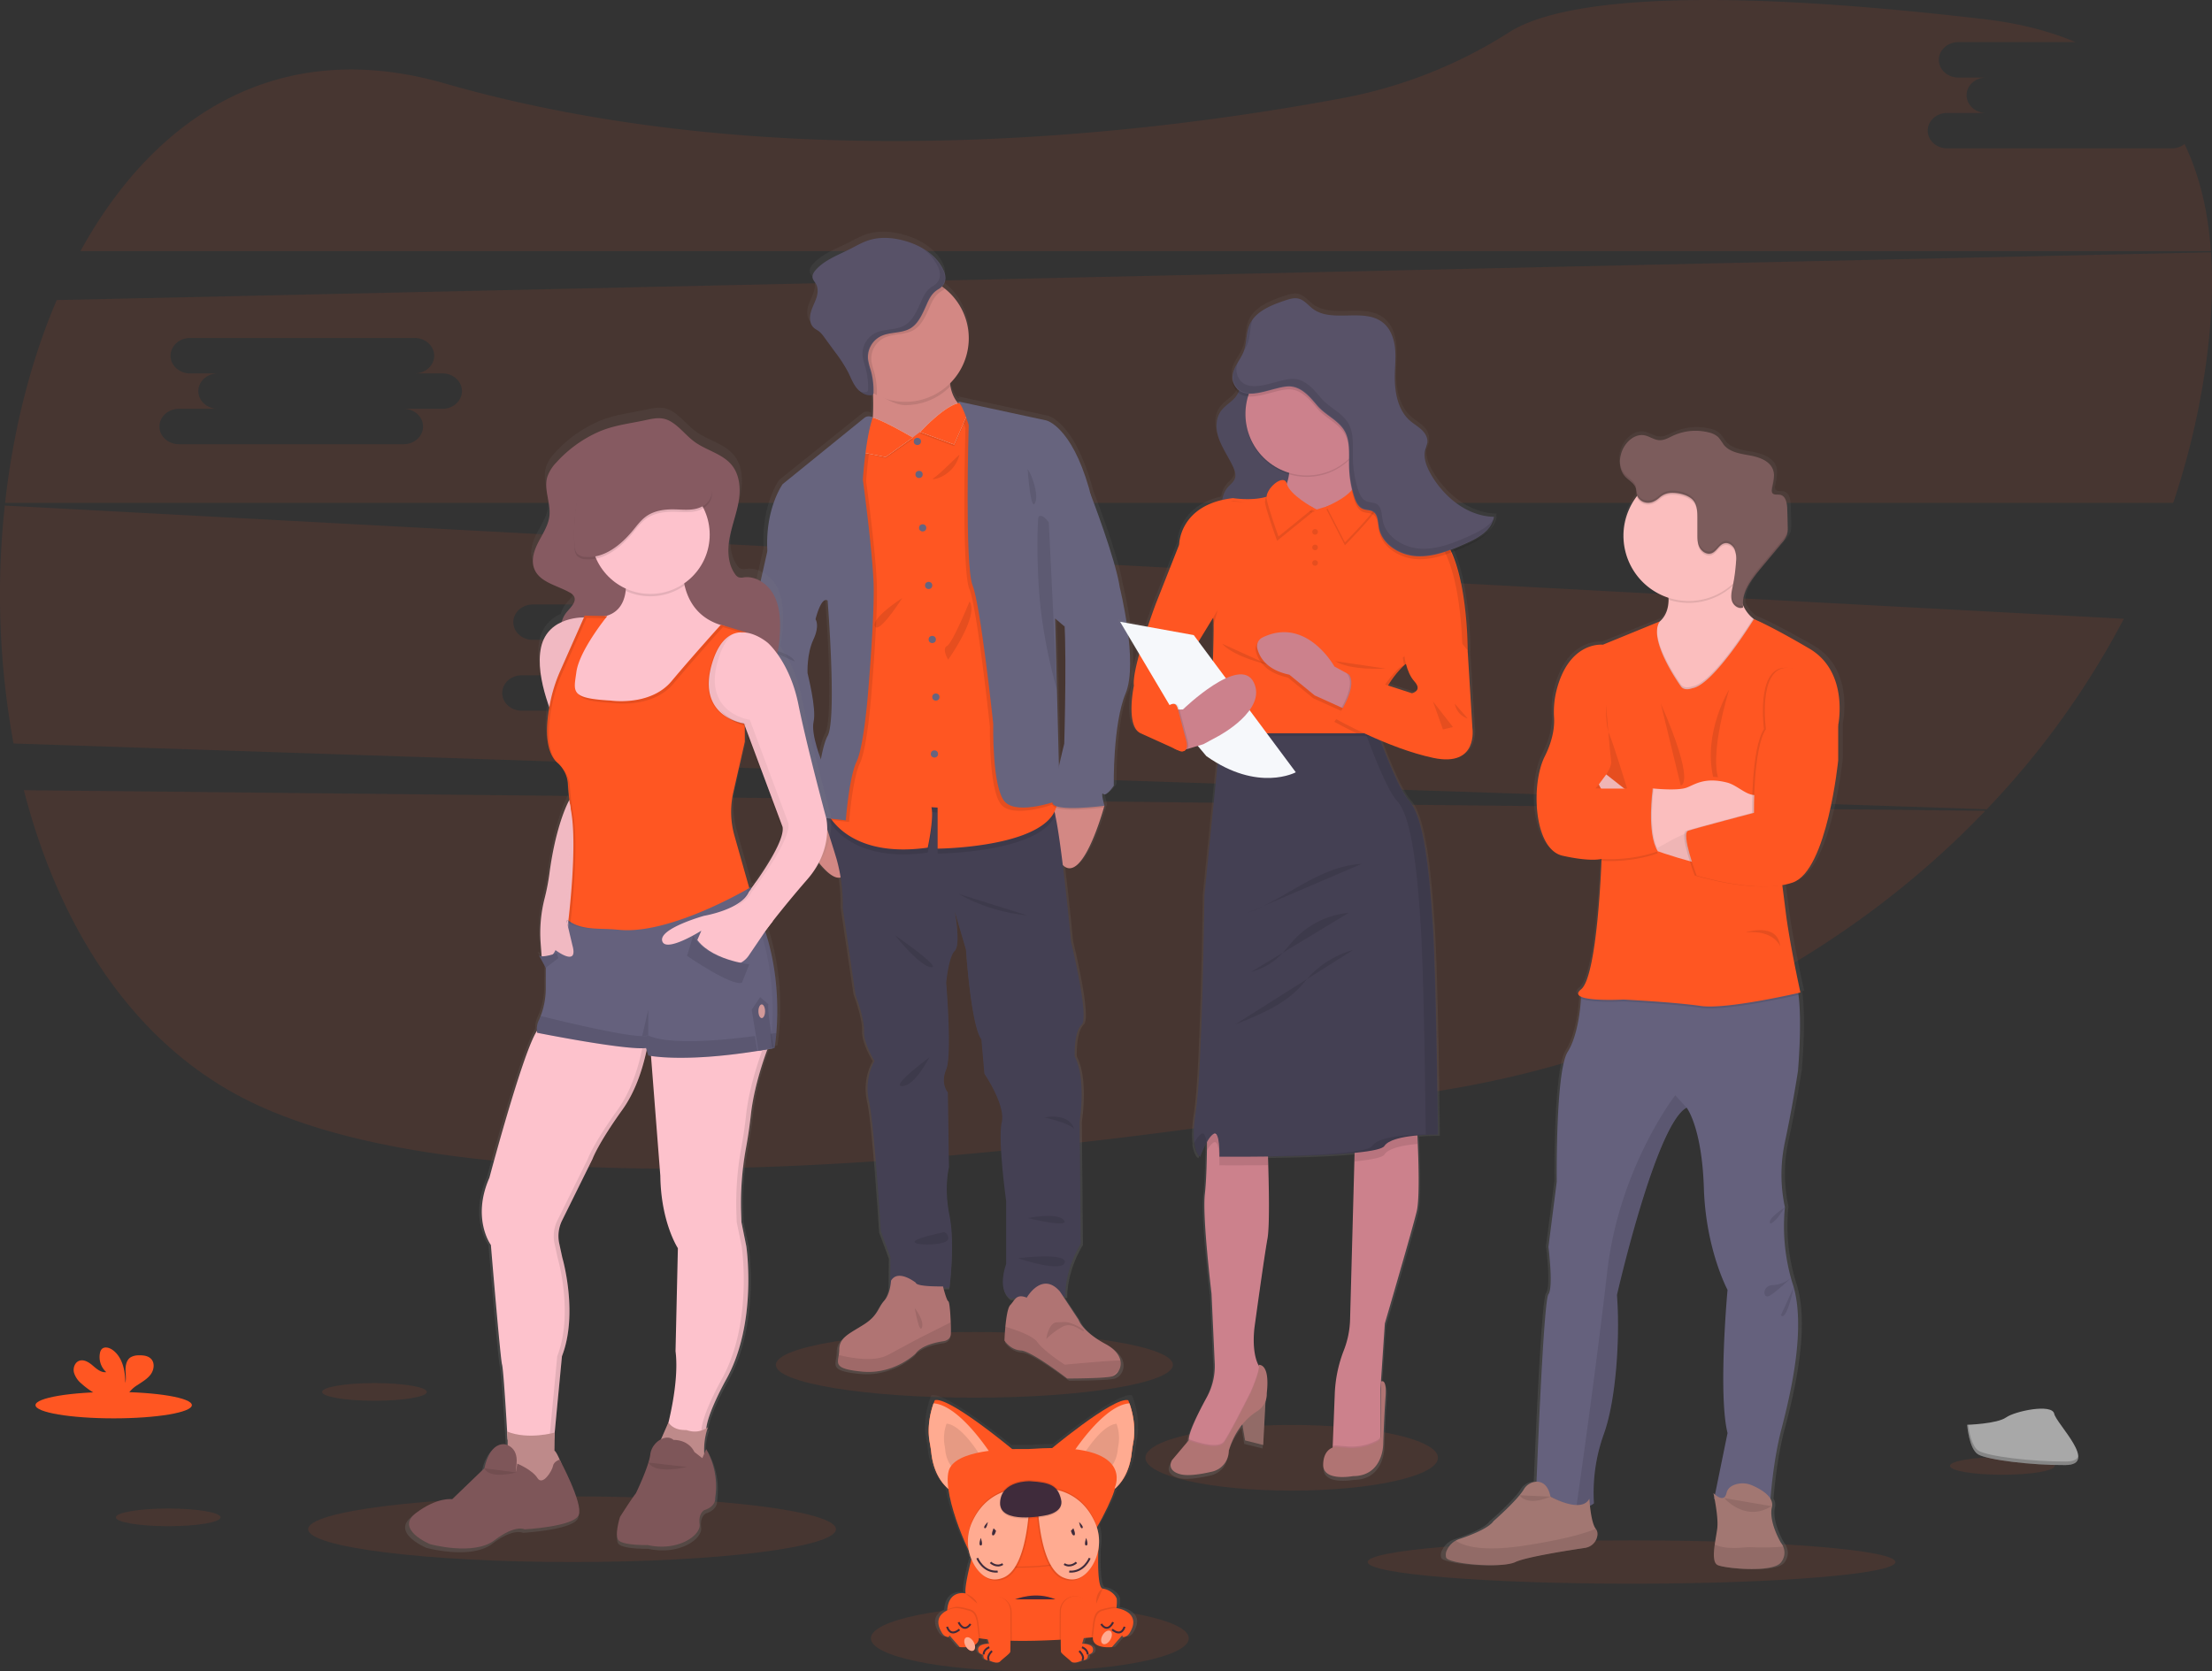 <svg data-name="Layer 1" xmlns="http://www.w3.org/2000/svg" xmlns:xlink="http://www.w3.org/1999/xlink" width="1137.68" height="859.71" viewBox="0 0 1137.68 859.71"><rect x="0" y="0" width="1137.68" height="859.71" fill="#333333" stroke="none"/><defs><linearGradient id="a" x1="512.79" y1="730.45" x2="512.79" y2="139.36" gradientUnits="userSpaceOnUse"><stop offset="0" stop-color="gray" stop-opacity=".25"/><stop offset=".54" stop-color="gray" stop-opacity=".12"/><stop offset="1" stop-color="gray" stop-opacity=".1"/></linearGradient><linearGradient id="b" x1="703.39" y1="781.93" x2="703.39" y2="171.12" xlink:href="#a"/><linearGradient id="c" x1="876.05" y1="827.31" x2="876.05" y2="239.74" xlink:href="#a"/><linearGradient id="d" x1="479.8" y1="818.68" x2="479.8" y2="229.88" gradientTransform="matrix(-1 0 0 1 828.87 0)" xlink:href="#a"/><linearGradient id="e" x1="561.7" y1="875.44" x2="561.7" y2="737.82" xlink:href="#a"/></defs><path d="M12.28 406.51c18 70.15 56.11 130.79 116.34 160.18 125.22 61.09 407.45 29.58 618.12-6.58 109-18.71 204.74-70.3 274.33-143zM1117.05 76.32h-115.59c-5.5 0-10-4.1-10-9.11s4.49-9.11 10-9.11h20c-5.5 0-10-4.1-10-9.11s4.49-9.1 10-9.1h-14.27c-5.5 0-10-4.1-10-9.11s4.49-9.11 10-9.11h60.33c-13.39-5.68-29-9.71-47.06-11.82-164.51-19.27-223.25-6.53-244 6.58a242.11 242.11 0 01-84.55 33.79c-101.5 19.09-291.32 42.06-463.37-7.36-85.51-24.55-149.06 17-187.16 86.31h1095.74c-1.43-20.16-5.71-38.78-13.57-55.07a10.48 10.48 0 01-6.5 2.22zM2.47 260.09a423.94 423.94 0 004.49 122.39l1014.88 33.84a433.15 433.15 0 0070.51-98zm401.37 87.31h-20c5.49 0 10 4.1 10 9.11s-4.5 9.1-10 9.1H268.3c-5.49 0-10-4.09-10-9.1s4.5-9.11 10-9.11h20c-5.49 0-10-4.1-10-9.11s4.5-9.11 10-9.11h-14.29c-5.49 0-10-4.09-10-9.1s4.5-9.11 10-9.11H389.6c5.5 0 10 4.1 10 9.11s-4.49 9.1-10 9.1h14.24c5.5 0 10 4.1 10 9.11s-4.47 9.11-10 9.11zm733.33-217.6l-1108 24.57c-13.5 31.59-22.43 67.3-26.55 104.32h1115.13a399 399 0 0016.1-66.49c3.32-21.76 4.65-42.8 3.32-62.4zm-909.58 80.51h-20c5.49 0 10 4.1 10 9.11s-4.5 9.11-10 9.11H92.01c-5.49 0-10-4.1-10-9.11s4.5-9.11 10-9.11h20c-5.49 0-10-4.09-10-9.1s4.5-9.11 10-9.11H97.72c-5.49 0-10-4.1-10-9.11s4.5-9.11 10-9.11h115.59c5.5 0 10 4.1 10 9.11s-4.49 9.11-10 9.11h14.28c5.49 0 10 4.1 10 9.11s-4.51 9.1-10 9.1z" fill="#ff5622" opacity=".1"/><ellipse cx="664.34" cy="749.94" rx="75.23" ry="16.89" fill="#ff5622" opacity=".1"/><ellipse cx="839.15" cy="803.58" rx="135.72" ry="11.14" fill="#ff5622" opacity=".1"/><ellipse cx="294.22" cy="786.69" rx="135.72" ry="16.89" fill="#ff5622" opacity=".1"/><ellipse cx="501.15" cy="702.14" rx="102.12" ry="16.89" fill="#ff5622" opacity=".1"/><ellipse cx="529.66" cy="842.82" rx="81.75" ry="16.89" fill="#ff5622" opacity=".1"/><path d="M608.62 320.47c-2.16-14.54-15.37-48.47-15.37-48.47-.23-1-.49-2-.78-3-9.37-32.2-22.34-35-22.34-35l-46.46-10a3.6 3.6 0 011 .93 6.45 6.45 0 00-.73.11 18.2 18.2 0 01-4.07-8.8c-.09-.48-.17-1-.23-1.49a32.68 32.68 0 00-2.66-49.13c-.49-.38-1-.75-1.49-1.1 2.19-2.33 2.26-5.57.62-8.81-3.66-7.6-11.62-12.41-19.8-14.76-6.25-1.79-13-2.37-19.22-.41-3.53 1.12-6.75 3-10.06 4.67-6.17 3.08-13 5.52-17.61 10.59-1.08 1.18-2.08 2.69-1.76 4.25.24 1.16 1.16 2.06 1.75 3.09 1.33 2.31 1 5.22.09 7.74s-2.24 4.86-2.87 7.44-.39 5.62 1.55 7.47a32.91 32.91 0 002.9 2 15.21 15.21 0 012.77 3.11q2.76 3.7 5.5 7.43a76.54 76.54 0 016.89 10.47c1.37 2.7 2.43 5.58 4.26 8a11.86 11.86 0 001.83 1.92l-.54-.21a8.33 8.33 0 006.11 2.49h.28a1.68 1.68 0 001.12-.46v1c.11 3.57.09 7.37-.16 10.94l-.43-.22a3.75 3.75 0 00-4 .42L431.94 267s-9.3 12.72-8 34.68l-7.5 32.93s-9.37 27.94-2.16 47.89 11.39 31.36 11.39 31.36 2.88 22.67 7.21 24.52 6.2 2.85 6.2 2.85l.86 5.42s.29.53.8 1.42c3.15 5.48 14.82 24.82 21.6 22.75a86.69 86.69 0 011.1 15.89l6.71 45.05s4.68 12.25 4.39 18.67S480 566 480 566a29.75 29.75 0 00-2.88 20.95c2.74 12 6.2 67.28 6.2 67.28l5 13.4-.14 15.71a15 15 0 01-3.1 7c-3.24 3.52-3 7.59-10.81 12.4s-12.76 6.63-12.76 13a16.72 16.72 0 01-.24 2.65c-.72 4.68-2.12 7.22 12.24 8.58 16.87 1.6 28.12-9.4 28.12-9.4s2.48-4.5 14.16-6.32c0 0 4-.21 4.21-3.74.08-1.22.06-3.55 0-6.12-.19-4.89-.66-10.6-1.28-10.88-.78-.35-2.14-5.27-2.61-7.05h3.25s3-22.67 0-37.35-.29-25.09-.29-25.09l-.58-38.77s-4-4.28-.86-11.84 0-44.9 0-44.9 1.16-13.4 4.47-16.54.16-19.63 0-20.49l5.9 19.79s2.59 39.34 8.08 46.46l1.58 17.82s11.24 16.4 9.08 25.23 2.31 40.77 2.31 40.77v32.65s-5.05 13.11 2 17.82l3-.12c-1 .93-1.77 2.33-2.94 3.54-1.35 1.39-2.12 6.68-2.55 11.23-.36 3.85-.48 7.16-.48 7.16s3 4.8 8.65 5.13S581 730.45 581 730.45s18.39 0 23.15-1l.28-.07a6.25 6.25 0 003.59-2.93 7.5 7.5 0 00.86-5.39c-.59-2.81-2.82-5.89-7.76-8.51C588.83 706.07 587 700 587 700l-8.07-12.11h1.15s-.71-12.83 8.07-27.23l-.57-63.43s3.6-21.81-2.59-33.65c0 0-.51-12.54 3.63-16.39s-5.51-42.76-5.51-42.76-2-20.89-4.35-39.95c9.73 9.23 19.82-24 21.52-29.91h.25l-.11-.43c.07-.28.11-.42.11-.42s-2.16-7.68-.58-6.12 5.48-4.28 5.48-4.28-.58-31.79 6.2-47.81-3.01-55.04-3.01-55.04zm-29 20.23l.05-.09c1 19.41-.19 60.83-.19 60.83s-1.34 5.31-2.77 11.56l-1-39.35-1-37.07zm-124.11-13.38s4.9 61.29 0 70.13c-1.39 2.52-2.56 7-3.53 12.11-1.62-4.25-5.05-14.23-3.82-19.52 1.59-6.84-3.17-24.81-3.17-25.23s-.43-10 3-17.32 1.18-10.49 1.18-10.49 2.88-12 6.34-9.68z" transform="translate(-31.16 -20.14)" fill="url(#a)"/><path d="M436.29 445.22c-4.27 18.77-21.25-9.61-25.12-16.42-.5-.89-.78-1.41-.78-1.41l1.84-8.63 9.73-4a27.18 27.18 0 014.36 2.84c5.33 4.19 13.26 13.08 9.97 27.62zm131.73-30.71s0 .14-.11.42c0 .12-.08.28-.13.45-1.67 5.86-11.57 38.85-21.13 29.69-10.46-10-5.38-33.12-5.38-33.12h.07l22-2.25 4.36 4.48z" fill="#d38884"/><path d="M555.29 576.86l.56 63c-8.63 14.3-7.92 27-7.92 27l-28.44 1.12c-6.94-4.67-2-17.68-2-17.68v-32.44s-4.39-31.69-2.27-40.47-8.91-25-8.91-25l-1.56-17.69c-5.38-7.07-7.93-46.12-7.93-46.12l-5.77-19.72c.16.85 3.16 17.31 0 20.34s-4.39 16.41-4.39 16.41 3.11 37.08 0 44.57.84 11.75.84 11.75l.57 38.49s-2.69 10.33.28 24.9 0 37.08 0 37.08h-30.51l.14-15.71-4.94-13.3s-3.4-54.9-6.09-66.79a29.84 29.84 0 012.82-20.8s-5.65-9.05-5.37-15.42-4.36-18.52-4.36-18.52l-6.58-44.71a86.86 86.86 0 00-3.26-25.47c-3.82-12.74-9.48-29.44-9.48-29.44l6.39.57 32.24 2.87s78.39-5.27 81.9-.89a14.71 14.71 0 011.48 4.57c3.52 15.81 8.17 65.34 8.17 65.34s9.48 38.63 5.41 42.45-3.57 16.26-3.57 16.26c6.1 11.75 2.55 33.45 2.55 33.45z" fill="#444053"/><path d="M489.02 686.29c-.22 3.51-4.13 3.72-4.13 3.72-11.46 1.8-13.9 6.26-13.9 6.26s-11 10.93-27.59 9.34c-14.1-1.36-12.73-3.87-12-8.52a17.62 17.62 0 00.23-2.62c0-6.37 4.88-8.18 12.52-13s7.43-8.81 10.61-12.31 3.51-10.29 3.51-10.29c3.6-6.27 12.73 1 12.73 1 .43 2.22 14 1.91 14 1.91s1.8 7.22 2.73 7.64c.61.28 1.07 5.94 1.25 10.8.1 2.55.12 4.86.04 6.07z" fill="#b07473"/><path d="M489.02 686.29c-.22 3.51-4.13 3.72-4.13 3.72-11.46 1.8-13.9 6.26-13.9 6.26s-11 10.93-27.59 9.34c-14.1-1.36-12.73-3.87-12-8.52 6.3 1.56 18.34 3.74 25.37-.08 9.77-5.3 16.78-9 16.78-9l15.44-7.77c.09 2.53.11 4.84.03 6.05z" opacity=".1"/><path d="M575.39 705.18a6.1 6.1 0 01-3.52 2.91l-.27.07c-4.67 1-22.72 1-22.72 1s-18.25-14.11-23.77-14.43-8.49-5.1-8.49-5.1.11-3.28.46-7.1c.43-4.52 1.18-9.77 2.51-11.15 2.44-2.55 3-6 8.49-3.82 0 0 7.84-13.82 17.08-3.14l9.56 14.5s1.8 6 13.91 12.51c4.84 2.6 7 5.66 7.61 8.45a7.45 7.45 0 01-.85 5.3z" fill="#b07473"/><path d="M575.39 705.18c-1.08.91-2.27 1.89-3.52 2.91l-.27.07c-4.67 1-22.72 1-22.72 1s-18.25-14.11-23.77-14.43-8.49-5.1-8.49-5.1.11-3.28.46-7.1c5.62 1.68 14.13 4.65 16.41 7.85 3.5 4.87 14.13 11.67 14.13 11.67s19.82-1.91 28.62-2.17a7.45 7.45 0 01-.85 5.3z" opacity=".1"/><path d="M498.26 211.39l-26.1 27.59s-31.63-2.33-26.11-11.67c2.81-4.76 3.25-14.72 3-23.38-.23-8.35-1.09-15.46-1.09-15.46s44.36-22.08 41-1.49a33.89 33.89 0 00-.12 11.75c1.89 10.4 9.42 12.66 9.42 12.66z" fill="#d38884"/><path d="M488.92 186.98a33.89 33.89 0 00-.12 11.75 32.56 32.56 0 01-23.22 9.69c-6 0-12.49-4.93-17.34-7.78-.23-8.36-.28-12.17-.28-12.17s44.36-22.08 40.96-1.49z" opacity=".1"/><path d="M498.26 174.03a32.69 32.69 0 11-12.3-25.54 32.69 32.69 0 0112.3 25.54z" fill="#d38884"/><path d="M542.73 419.36c-8.14 19.37-60.5 19.77-60.5 19.77v-21.12l-3.17-.21c1.37 6.05-1.92 20.8-1.92 20.8-41.38 5.84-51.47-17.74-51.47-17.74l1.44-8.07 32.24 2.87s78.39-5.27 81.9-.89a14.71 14.71 0 011.48 4.59z" opacity=".1"/><path d="M482.23 436.58v-21.12l-3.17-.2c1.37 6-1.92 20.8-1.92 20.8-31.14 4.39-44.56-7.87-49.29-14.21a19.35 19.35 0 01-2.18-3.52l12.64-71.1 3-104.64 4.53-18.36 1.05-8.81v-.1h.11l3.22 1.38 19.27 8.33 21.89-16.53.32-.23 1.09-.83 1.81 1.45 4.5 3.61 14.43 93.19s25 71.75 29.68 100.71c.19 1.16.34 2.24.46 3.25 3.09 26.44-61.44 26.93-61.44 26.93z" fill="#ff5622"/><circle cx="471.83" cy="227.09" r="1.86" fill="#67647e"/><circle cx="472.69" cy="244.07" r="1.86" fill="#67647e"/><circle cx="474.55" cy="271.56" r="1.86" fill="#67647e"/><circle cx="477.62" cy="301.17" r="1.86" fill="#67647e"/><circle cx="479.48" cy="328.97" r="1.86" fill="#67647e"/><circle cx="481.34" cy="358.58" r="1.86" fill="#67647e"/><circle cx="480.6" cy="387.87" r="1.86" fill="#67647e"/><path d="M448.13 357.57s-2.08 27.23-5.9 35.15-5.52 30.14-5.52 30.14l-8.87-1a19.35 19.35 0 01-2.18-3.52l12.64-71.1 3-104.64 4.54-18.37 1.05-8.81.12-.05a3.58 3.58 0 013.16.05l.42.22q-.19.54-.36 1.11c-3.46 10.83-4.75 30.79-4.75 30.79s5 36.51 5.52 53.49-2.87 56.54-2.87 56.54z" opacity=".1"/><path d="M426.32 417.63a5.13 5.13 0 01-.34.66c-3.44 5.81-12.16 9.5-14.81 10.51-.5-.89-.78-1.41-.78-1.41l1.84-8.63 9.73-4a27.18 27.18 0 014.36 2.87z" opacity=".1"/><path d="M402.75 278.67l-8.07 4.81-7.35 32.69s-9.2 27.73-2.13 47.54 11.18 31.15 11.18 31.15 2.83 22.5 7.08 24.34 6.08 2.83 6.08 2.83l.85 5.38s11.52-3.91 15.59-10.8-3-24-3-24-6.08-14.58-4.52-21.37-3.12-24.62-3.12-25-.42-9.91 3-17.2 1.14-10.4 1.14-10.4l-2.13-20.8z" fill="#67647e"/><path d="M543.4 413.24s-21.37 8.06-28.16 1-6.09-40.19-6.09-40.19-6.5-61.13-10.61-71.17-2-82.5-2-82.5-2.76-9.37-5.17-11.82a2.62 2.62 0 00-.51-.41l.83.18 2.9.62 4.5 3.61 14.43 93.19s25 71.75 29.68 100.71z" opacity=".1"/><path d="M568.02 415.36h-.24c-2.69.35-26.43 3.22-26.53-1.72a14.47 14.47 0 01.09-1.71l22-2.25 4.36 4.48c.08.29.14.54.2.74z" opacity=".1"/><path d="M545.24 245.93l15.6 8.14s13 33.66 15.08 48.09c0 0 9.63 38.66 3 54.56s-6.08 47.46-6.08 47.46-3.82 5.8-5.38 4.25.57 6.08.57 6.08-26.67 3.54-26.78-1.7 6.12-30.28 6.12-30.28 1.7-59.57-.71-68.91-1.42-67.69-1.42-67.69z" fill="#67647e"/><path d="M498.69 309.38s-8.78 21.5-11.61 22.92.57 7.07.57 7.07 15.99-22.35 11.04-29.99zm-5.24-75.42c.1-.41-10.47 10.37-13.3 12s10.33-.1 13.3-12zm-29.43 73.72s-16.13 10.43-14 14.56 14-14.56 14-14.56zm29.29 152.25s13.73 8.83 35.09 11zm-32.97 21.23s12.73 16 18.54 16.41-18.54-16.41-18.54-16.41zm17.83 62.7c-.57.28-7.22 14.43-14 14.86s14-14.86 14-14.86zm59 31s12.62-2.83 15.43 6.22c0-.03-.85-2.86-15.43-6.22zm-8.49 51.76s15.29-3.12 18.54 1.13-18.54-1.13-18.54-1.13zm-43.25 7.24c0 .14-15.56 3.12-15 5.1s16.6 1.7 17.17-1.42a3 3 0 00-2.17-3.68zm38.16 13.42s25.57-3.12 24 2.26-24-2.26-24-2.26zM389.73 332.3c.14.42 16.84 2.69 19.1 8.07 0 0-16.41-7.65-19-7.65m23.39 43.3s-13.87 4.39-12.88 11-1.41-3.06 12.88-11zm-6.46 33.68s5.05-6.93 9.86-5.66-9.86 5.66-9.86 5.66zm79.2-261.21a7.87 7.87 0 01-1.62 1.21c-4 2.33-5.1 5.92-7 10.06-1.77 3.79-3.72 7.8-7.29 9.95-4.61 2.78-10.68 1.76-15.47 4.18a12 12 0 00-6.4 11.83 34.12 34.12 0 001.36 5.42 38.65 38.65 0 011.46 11.77 2 2 0 010 .35 32.68 32.68 0 1135-54.77z" opacity=".1"/><path d="M485.11 138.65c-3.59-7.54-11.4-12.32-19.43-14.65-6.13-1.77-12.79-2.35-18.87-.4-3.47 1.1-6.62 3-9.87 4.63-6.06 3.06-12.72 5.48-17.28 10.51-1.07 1.17-2 2.67-1.73 4.22.23 1.15 1.13 2 1.71 3.06 1.31 2.3 1 5.19.09 7.69s-2.2 4.82-2.82 7.39-.38 5.58 1.52 7.41c.85.81 1.94 1.32 2.86 2a15.05 15.05 0 012.71 3.08l5.4 7.38a74.85 74.85 0 016.76 10.39c1.34 2.68 2.38 5.54 4.18 7.93s4.6 4.31 7.58 4.05a1.47 1.47 0 001.2-.57 1.58 1.58 0 00.15-.75 38.38 38.38 0 00-1.43-11.73 33.85 33.85 0 01-1.36-5.42 12.05 12.05 0 016.4-11.83c4.8-2.42 10.87-1.4 15.47-4.17 3.58-2.16 5.53-6.17 7.29-10 1.93-4.14 3-7.73 7-10.06s4.46-6.19 2.47-10.16z" fill="#585268"/><path d="M470.47 672.92s5 6.37 3.7 10-3.7-10-3.7-10zm67.65 15.94s1.11-8.54 5.56-8.62 4.67-.46 8.07.85 6.59 3.34 5.57 3.64-5.85-4.88-10.81-2.23a35.72 35.72 0 00-8.39 6.36zm-82.57-453.12l14-9.81s-20.48-12.1-22.92-10.4-4.12 17-4.12 17z" opacity=".1"/><path d="M455.49 235.11l14-10s-20.48-12.1-22.92-10.4-4.12 17.84-4.12 17.84z" fill="#e1e7ef"/><path d="M455.49 235.11l14-10s-20.48-12.1-22.92-10.4-4.12 17.84-4.12 17.84z" fill="#ff5622"/><path d="M448.89 214.79l-.42-.21a3.63 3.63 0 00-3.93.41l-42 34.07s-9.13 12.63-7.86 34.42l24.77 35.09s2.83-11.88 6.22-9.62c0 0 4.81 60.85 0 69.62s-6.93 41.6-6.93 41.6l16.27 1.84s1.7-22.22 5.52-30.14 5.9-35.15 5.9-35.15 3.44-39.56 2.87-56.54-5.52-53.49-5.52-53.49 1.39-21.4 5.11-31.9z" fill="#67647e"/><path d="M490.73 229.54l-17.45-6.46s22.22-24.34 25-10.84z" opacity=".1"/><path d="M490.73 228.69l-17.45-6.46s22.22-24.34 25-10.84z" fill="#e1e7ef"/><path d="M490.73 228.69l-17.45-6.46s22.22-24.34 25-10.84z" fill="#ff5622"/><path d="M490.16 207.98a1 1 0 01.72.16z" opacity=".1"/><path d="M491.84 206.29l46.3 10s12.74 2.83 21.94 34.81-12.6 71.16-12.6 71.16l-4.81-4.09 2.41 93.39s-21.37 8.06-28.16 1-6.08-40.22-6.08-40.22-6.51-61.12-10.62-71.17-2-82.49-2-82.49-3.78-12.95-6.38-12.39z" fill="#67647e"/><path d="M534.2 265.8c-.65.6-1.41 28.86 1.42 50.37a274.5 274.5 0 008 38.77l-4.2-86.17s-3.24-4.81-5.22-2.97zm-5.66-24.34c1.13.71 6.09 12.45 3.82 17.26s-3.82-17.26-3.82-17.26zm-43.7-102.81a25.56 25.56 0 00-10.18-10.66 24.21 24.21 0 017.63 9c2 4 1.41 8-2.48 10.19s-5.1 5.92-7 10.06c-1.77 3.79-3.72 7.8-7.3 10-4.6 2.78-10.67 1.75-15.47 4.17a12.08 12.08 0 00-6.4 11.84 34 34 0 001.37 5.41 38.68 38.68 0 011.46 11.77 1.58 1.58 0 01-.16.75 1.43 1.43 0 01-1.19.57 6.89 6.89 0 01-3.49-.65 8.12 8.12 0 006 2.35 1.18 1.18 0 001.34-1.32 38.37 38.37 0 00-1.45-11.77 32.85 32.85 0 01-1.37-5.42 12.05 12.05 0 016.4-11.83c4.8-2.42 10.87-1.4 15.47-4.17 3.58-2.16 5.53-6.17 7.29-10 1.93-4.14 3-7.73 7-10.06s4.53-6.26 2.53-10.23z" opacity=".1"/><path d="M800.87 284.37c-13.78-.27-25.94-10-32.83-21.89a22 22 0 01-3.32-9.37 10.82 10.82 0 01.38-2.24 23.24 23.24 0 001-3.43 6 6 0 000-1.4v-.08c.33-2.53-1.16-5-3-6.73s-4.15-3-6.07-4.72c-5.92-5.2-7.72-13.54-7.83-21.48v-.42c.07-3.4.34-6.81.31-10.21a42.93 42.93 0 00-.25-5.78c-.57-4.81-2.4-9.71-6.18-12.78-9.86-8-26.44.33-36.65-7.23-2.48-1.85-4.49-4.58-7.5-5.3-2.27-.55-4.63.19-6.85.93-7.52 2.48-15.91 5.74-18.85 13-1.68 4.17-1.21 8.93-2.75 13.15-1 2.83-2.91 5.26-4.3 7.94a12.43 12.43 0 00-1.6 6.63 7.48 7.48 0 00.49 3.53 9 9 0 002.45 3.51 11.65 11.65 0 01-1.46 2.34c-1.92 2.35-4.87 4-6.87 6.34-3.7 4.29-3.56 10.12-1.74 15.16s5.11 9.63 7.38 14.54c1 2.13 1.76 4.51.75 6.63-.71 1.47-2.18 2.59-3.32 3.86a12.13 12.13 0 00-3 6.7c-22.51 5.14-22.53 23.23-22.53 23.23l-12.16 30.58s-1.95 5.15-4.24 11.95l-14.39-2.58 10 16.74c-1.89 6.82-3.23 13.14-2.79 16.32 0 0-4.47 21 3.48 24.67l17.54 7.89a10.39 10.39 0 002.43 1.09l.71.32a1.88 1.88 0 001.64 0h.24a2.36 2.36 0 001-.15 2 2 0 00.88-.95.3.3 0 010-.1l5.25-1.52 4.45 5.27c2 1.41 4 2.63 5.89 3.73l-6.89 68.42s-1.11 91-4.47 111.74c-1.24 7.68-1.25 12.92-.78 16.48l-.13.22c.83 5.85 3 7 3 7v-.08a.65.65 0 00.13.08 58.91 58.91 0 013.6-7.72v1.5c-.07 7.72-.31 18.53-1.11 25.56-1.36 12 3.48 51.55 3.48 51.55l1.67 36a33.28 33.28 0 01-4.1 17.54c-4 7.19-9.11 17.31-9.48 21.8a4.5 4.5 0 000 .73L633 773.2s-3.35 5.18 4.22 7.27c4.07 1.13 11.09 0 16.73-1.33a11.18 11.18 0 008.67-10.88 38.5 38.5 0 017.08-13.59l1.41 8.29 9.44 2.34 1.21-22.72a10 10 0 00.65-4c1.86-16.16-4.38-14.71-4.38-14.71a.87.87 0 01.3.56l-.3-.55c-3.83-7.56-2-20-2-20s5-36 6.71-45.51c1.23-6.72.72-28.72.31-41 0-.51 0-1-.05-1.49 14.64-.19 32.58-.68 45.17-1.9v1.48l-2.32 85.05a46.69 46.69 0 01-3.26 15.82c0 .1-.07.19-.11.29a69 69 0 00-4.61 22.29l-1.08 27v.75c-1.88.72-4.85 2.81-4.93 8.87-.13 8.88 15.52 5.92 15.52 5.92 15.64 0 15.77-16.28 15.77-16.28s.49-14.93 1.24-24.92-2.36-7.79-2.36-7.79l-.24 28.42v.22-24.91l.24-3.61v-.87L744 702.4s14.41-48.84 16.64-58.21c1.59-6.66.93-26.72.41-37.81 0-.51 0-1-.08-1.47 4.47-.4 8.42-.44 10-.44h.73s-.74-78.44-2.61-108-4.84-56.61-12.29-64.75c-4.5-4.92-10.77-20.11-15-31.36a156.88 156.88 0 0027.57 9c23.59 4.94 20.36-15.54 20.36-15.54l-2.39-38.73h.16a197.48 197.48 0 00-2.6-30.28c-1.25-7.68-3.16-15.62-6.08-22 2.56-1 5.09-2.07 7.57-3.17 6.41-2.83 13.63-6.84 14.55-13.75h-.31a8.92 8.92 0 00.24-1.52zm-146.23 56c.05 4-.1 10.94-.34 18.61l-7.49-10 7.51-12.18zM755 360.68zm3.12 15.13l-12.48-4a56 56 0 017.71-9.54l1.08-1-.39.08.6-.55.36-.08-.57.55.68-.14a21.29 21.29 0 004.25 8.55c4.48 4.89-1.23 6.13-1.23 6.13z" transform="translate(-31.16 -20.14)" fill="url(#b)"/><path fill="#a27772" d="M651.15 715.66l-1.46 27.68-9.31-2.33-1.96-11.51 12.73-13.84z"/><path opacity=".1" d="M651.15 715.66l-1.46 27.68-9.31-2.33-1.96-11.51 12.73-13.84z"/><path d="M685.32 747.01l14.2 2.94 10.53-9.3v-26.21l.24-3.58v-.87l1.96-29.13s14.21-48.49 16.42-57.8c1.56-6.6.91-26.52.39-37.53-.21-4.51-.39-7.53-.39-7.53l-31.35-7.59-.66 24.1-2.29 84.44a46.79 46.79 0 01-3.21 15.71l-.11.29a68.72 68.72 0 00-4.55 22.12l-1.06 26.85v.74z" fill="#cc818c"/><path d="M710.29 710.01v.74-.76zm-24.97 37l14.2 2.94 10.53-9.3v-2.23a3 3 0 01-1.51 2.4l-.15.09a28.3 28.3 0 01-15.94 3.15l-5.54-.47a5.19 5.19 0 00-1.47.36v.74z" opacity=".1"/><path d="M708.39 741.64l.15-.08a3 3 0 001.53-2.6l.23-28.21s3.06-2.19 2.32 7.73-1.22 24.74-1.22 24.74-.12 16.16-15.55 16.16c0 0-15.43 2.94-15.31-5.88s6.37-9.18 6.37-9.18l5.54.48a28.23 28.23 0 0015.94-3.16z" fill="#b07473"/><path d="M611.36 741.01c.36 6.37 19.1 2.69 19.1 2.69l12.61-24.48s10.53-8.09 5.26-15.19a11.33 11.33 0 01-.77-1.21l-.05-.06c-.11-.18-.21-.37-.31-.57-3.78-7.5-1.92-19.8-1.92-19.8s4.89-35.76 6.61-45.19c1.21-6.66.71-28.51.31-40.73-.16-5.08-.31-8.49-.31-8.49l-31.11-8.33v9.28c-.07 7.67-.31 18.4-1.1 25.38-1.34 11.87 3.43 51.18 3.43 51.18l1.65 35.77a33.13 33.13 0 01-4 17.41c-3.9 7.14-9 17.2-9.35 21.65a4.38 4.38 0 00-.05.69z" fill="#cc818c"/><path d="M611.36 741.01c.36 6.37 19.1 2.69 19.1 2.69l12.61-24.48s10.53-8.09 5.26-15.19a11.33 11.33 0 01-.77-1.21c-.17 3.71-4.24 13-4.24 13s-10.41 20.83-13.72 25.6-17.69-.89-18.23-1.09a4.38 4.38 0 00-.01.68z" opacity=".1"/><path d="M647.2 702.16s6.16-1.43 4.32 14.61a10.33 10.33 0 01-4.87 9.17c-4.41 2.77-11.21 8.73-14.65 20.32a11.08 11.08 0 01-8.55 10.8c-5.56 1.3-12.49 2.44-16.5 1.32-7.47-2.08-4.16-7.22-4.16-7.22l8.57-10.17s14.94 5.88 18.24 1.1 13.72-25.59 13.72-25.59 5.71-12.99 3.88-14.34z" fill="#b07473"/><path d="M697.32 573.38l-.66 24.1c8.35-.81 14.33-1.94 15.35-3.53 2.21-3.42 10.23-4.86 17.05-5.45-.21-4.51-.39-7.53-.39-7.53zm-76.54 18.48a11.44 11.44 0 013.43-4.14c3.3-1.83 2.94 11.76 2.94 11.76s11 .1 25.05-.08c-.16-5.08-.31-8.5-.31-8.5l-31.11-8.32s.06 3.86 0 9.28z" opacity=".1"/><path d="M617.23 595.08s3.68-10 7-11.78 2.94 11.75 2.94 11.75 80.82.74 84.86-5.51 27.55-5.88 27.55-5.88-.73-77.88-2.57-107.26-4.77-56.21-12.12-64.29c-4.75-5.23-11.51-22.15-15.69-33.43-2.27-6.16-3.78-10.65-3.78-10.65l-77.14 4.4-.63 6.25-8.19 81.92s-1.1 90.37-4.41 110.94 2.18 23.54 2.18 23.54z" fill="#444053"/><path d="M705.75 589.54c4-6.24 27.55-5.88 27.55-5.88s-.73-77.88-2.57-107.26-4.77-56.21-12.12-64.29c-4.77-5.25-11.51-22.15-15.69-33.43-1.91-5.18-3.28-9.17-3.66-10.31l6-.34s1.51 4.49 3.79 10.65c4.18 11.28 10.93 28.2 15.68 33.43 7.35 8.08 10.29 34.9 12.12 64.29s2.58 107.26 2.58 107.26-23.51-.36-27.56 5.88c-3.45 5.33-62.92 5.58-80.18 5.53 22.15-.05 70.94-.71 74.06-5.53zm-87.8-6.24c1.49-.83 2.23 1.47 2.6 4.26a57.68 57.68 0 00-3.47 7.52s-2.13-1.15-3-7c1.22-2.09 2.57-4.06 3.87-4.78z" opacity=".1"/><path d="M641.07 179.6c-5.34 7.28.06 17.63-5.67 24.71-1.89 2.34-4.8 4-6.77 6.3-3.65 4.26-3.51 10.05-1.72 15.05s5 9.56 7.28 14.44c1 2.11 1.74 4.48.74 6.58-.7 1.46-2.15 2.57-3.28 3.83-3.68 4.11-3.78 9.82-1.8 14.66s5.76 9 9.49 13.1c1.47 1.61 3.33 3.39 5.78 3.34a8 8 0 003.63-1.19 37 37 0 0016.84-48.29c-3.1-7.43-8.27-14.55-8.32-22.4 0-6.23 3.2-12.18 3.77-18.38.69-7.54-3.77-19.51-12.87-22.8.6 4.84-4.39 7.31-7.1 11.05z" fill="#585268"/><path d="M641.07 179.6c-5.34 7.28.06 17.63-5.67 24.71-1.89 2.34-4.8 4-6.77 6.3-3.65 4.26-3.51 10.05-1.72 15.05s5 9.56 7.28 14.44c1 2.11 1.74 4.48.74 6.58-.7 1.46-2.15 2.57-3.28 3.83-3.68 4.11-3.78 9.82-1.8 14.66s5.76 9 9.49 13.1c1.47 1.61 3.33 3.39 5.78 3.34a8 8 0 003.63-1.19 37 37 0 0016.84-48.29c-3.1-7.43-8.27-14.55-8.32-22.4 0-6.23 3.2-12.18 3.77-18.38.69-7.54-3.77-19.51-12.87-22.8.6 4.84-4.39 7.31-7.1 11.05zm59.22 264.81c-10.69.56-20.75 5.16-30.11 10.36s-18.42 11.09-28.49 14.78m51.96.05a44.07 44.07 0 00-27.75 13.5c-2.6 2.75-4.84 5.83-7.55 8.47a33.54 33.54 0 01-14.88 8.43m52.37-11.23a48.52 48.52 0 00-22.32 13.46c-1.64 1.77-3.13 3.66-4.77 5.43-8.85 9.5-21.35 14.54-33.42 19.31" opacity=".1"/><path d="M694.93 222.92a219.46 219.46 0 002.2 25.52c1 6 2.4 11.4 4.41 13.79 5.88 7-28.65 16.35-28.65 16.35l-20.39-15.8s16.16-14.88 8.63-29.39 33.8-10.47 33.8-10.47z" fill="#cc818c"/><path d="M627.63 378.68h81.55c-2.27-6.16-3.78-10.65-3.78-10.65l-77.14 4.4z" opacity=".1"/><path d="M622.38 377.21h87.19c-2.45-8.77 0-16.88 3.49-23.12a51.1 51.1 0 019.13-11.84l.6-.55 30.44-6.74 1.64-.36s.25-55.35-19.35-62.95-31.35-17.87-31.35-17.87l-26.93 8.32-19.84-10c-6.37 6.85-23.27 4.16-23.27 4.16-27.67 3.18-27.67 24-27.67 24s16.16 37.71 17.39 37.71-1.47 59.24-1.47 59.24z" fill="#ff5622"/><path d="M652.48 342.02s-17.78-3.94-23.83-10.83m113.48-9.82l-20.62 16.9a35.13 35.13 0 00.68 4l.6-.55 30.44-6.74zm-55.83 49.96s4.51 2.54 11.42 5.88h11.85c-2.45-8.77 0-16.88 3.49-23.12l-20.89-6.76c7.11 6.61-5.87 24-5.87 24z" opacity=".1"/><path d="M618.7 273.62l-12.24 6.61-12 30.37s-12.49 33.3-11.27 42.12c0 0-4.4 20.82 3.43 24.49l20.4 9.24a1.9 1.9 0 002.45-2.62c-2.91-5.51-6.11-14.13-1-18.87l-5.88-12.24 21.25-34.78 7.1-12z" fill="#ff5622"/><path d="M645.93 335.07c1.06 4.32 4.64 11 16.49 13.49l13 10.65 13.83 6.27 5.64 2.55 2.39-17.27-5.43-3-6.33-3.46s-14.28-25.87-36.89-15a5 5 0 00-2.7 5.77z" opacity=".1"/><path d="M646.67 333.6c1.06 4.33 4.63 11 16.48 13.49l13 10.65 13.84 6.27 5.63 2.55 2.39-17.27-5.43-3-6.28-3.43s-14.29-25.87-36.9-14.95a5 5 0 00-2.73 5.69z" fill="#cc818c"/><circle cx="672.15" cy="213.73" r="31.59" opacity=".1"/><circle cx="672.15" cy="213" r="31.59" fill="#cc818c"/><path d="M691.72 280.5l-9.5-18.46s13.9-5.62 14.91-12.13 13.32 7.63 10.66 12.32-16.07 18.27-16.07 18.27z" opacity=".1"/><path d="M691.72 279.03l-9.5-18.46s13.9-5.62 14.91-12.13 13.32 7.64 10.66 12.32-16.07 18.27-16.07 18.27z" fill="#ff5622"/><path d="M613.97 326.72l52.49 70.57s-19.35 10.53-46-8.32l-11.51-13.72-32.86-55.39z" fill="#f6f8fb"/><path d="M603.64 365.09l4.78-.13s29.2-28.34 36.37-14-18.19 27.74-18.19 27.74l-7.71 4.16-10.05 3-6.43-8.63z" fill="#cc818c"/><path d="M610.69 380.4c.44 1.63.86 3.43.12 4.94a2 2 0 01-.87.95 2.23 2.23 0 01-1 .14 10.05 10.05 0 01-6.59-3.26 30.1 30.1 0 01-4.27-6.18c-1.3-2.27-2.65-4.78-2.19-7.36.52-2.81 3-4.76 5.43-6.34 4.84-3.2 5 .53 6.06 4.65s2.2 8.3 3.31 12.46z" opacity=".1"/><path d="M609.96 380.4c.43 1.63.86 3.43.12 4.94a2 2 0 01-.87.95 2.25 2.25 0 01-1 .14 10 10 0 01-6.59-3.26 29.75 29.75 0 01-4.28-6.18c-1.3-2.27-2.65-4.78-2.18-7.36.51-2.81 3-4.76 5.42-6.34 4.85-3.2 5 .53 6.07 4.65s2.19 8.3 3.31 12.46z" fill="#ff5622"/><path opacity=".1" d="M623.85 317.94l2.44-4.13-2.13 7.67-.31-3.54zm66.18 46.07l5.63 2.55 2.39-17.27-5.43-3c3.75 4.3.47 12.25-2.59 17.72zm22.6-20.05s-18.18 1.11-25.9-3.85"/><path d="M710.37 355.56a51.18 51.18 0 019.13-11.85 24.37 24.37 0 012.69-1.46l28.34-5.82 1.64-.36s.25-55.35-19.34-62.95a117.72 117.72 0 01-30.56-17.21l2.15-.66s11.75 10.28 31.35 17.87 19.34 62.95 19.34 62.95h-2.94l-29 5.55s-1.25 1.21-1.63 1.56a56.2 56.2 0 00-9.27 12.26 30.74 30.74 0 00-2.43 23.24h-3c-2.42-8.77.08-16.88 3.53-23.12zm-77.4-97.7c.47-.07.92-.14 1.41-.19a50.71 50.71 0 006 .49 54.54 54.54 0 01-7.41-.3zm41.57 5.71l-17.94-9.08a9.48 9.48 0 001-.95l18.72 9.47z" opacity=".1"/><path d="M742.84 319.86l12 14.7 2.45 39.92s3.18 20.32-20.08 15.42-50.18-20.04-50.18-20.04 13-17.39 5.88-24l33.31 10.78s5.63-1.23 1.22-6.12-5.19-13.72-5.19-13.72z" fill="#ff5622"/><path d="M748.26 362.03l6.61 7.59a9.53 9.53 0 01-6.61-7.59zm-11.27-1.23l10.29 13.22-5.14 1.23-5.15-14.45zM634.42 198.5c-1.13-2.77-.26-6 1.1-8.61s3.23-5.08 4.25-7.89c1.51-4.18 1.05-8.91 2.7-13 2.91-7.25 11.18-10.49 18.59-13 2.19-.73 4.52-1.46 6.76-.92 3 .71 4.95 3.43 7.4 5.26 10.06 7.5 26.42-.76 36.15 7.18 3.72 3 5.53 7.91 6.09 12.68s0 9.61-.06 14.42c-.16 8.42 1.42 17.63 7.72 23.21 1.9 1.68 4.14 2.94 6 4.68s3.32 4.17 3 6.69a23.19 23.19 0 01-1 3.4c-1.25 4.39.62 9 2.9 13 6.8 11.77 18.79 21.47 32.38 21.74-.91 6.86-8 10.84-14.35 13.65-8 3.59-16.52 7.11-25.33 6.66s-18-6.09-19.54-14.77c-.53-3-.46-6.61-3-8.17-1.56-.95-3.58-.71-5.26-1.42-2.43-1-3.63-3.73-4.43-6.24a56.16 56.16 0 01-2.61-16c-.11-6.44.74-13.47-2.91-18.77-3.38-4.91-9.38-7.4-13.28-11.91-3.6-4.18-7.51-9.22-13.41-10-8.16-1.15-25.04 9.94-29.86-1.87z" opacity=".1"/><path d="M634.42 197.03c-1.13-2.77-.26-6 1.1-8.61s3.23-5.08 4.25-7.89c1.51-4.18 1.05-8.91 2.7-13 2.91-7.26 11.18-10.5 18.59-13 2.19-.73 4.52-1.46 6.76-.92 3 .71 4.95 3.43 7.4 5.26 10.06 7.5 26.42-.76 36.15 7.18 3.72 3 5.53 7.91 6.09 12.69s0 9.6-.06 14.41c-.16 8.42 1.42 17.63 7.72 23.21 1.9 1.68 4.14 2.94 6 4.68s3.32 4.17 3 6.69a23.19 23.19 0 01-1 3.4c-1.25 4.39.62 9 2.9 13 6.82 11.73 18.76 21.46 32.35 21.73-.91 6.86-8 10.84-14.35 13.66-8 3.58-16.52 7.1-25.33 6.65s-18-6.09-19.54-14.77c-.53-3-.46-6.61-3-8.17-1.56-.95-3.58-.71-5.26-1.42-2.43-1-3.63-3.73-4.43-6.24a56.1 56.1 0 01-2.61-16c-.11-6.44.74-13.47-2.91-18.77-3.38-4.91-9.38-7.4-13.28-11.91-3.6-4.18-7.51-9.22-13.41-10-8.13-1.14-25.01 9.97-29.83-1.86z" fill="#585268"/><path d="M656.84 278.21l18.11-14.7s-12.4-6.72-13.88-12.45-11.4 2.72-10.39 7.86 6.16 19.29 6.16 19.29z" opacity=".1"/><path d="M657.55 276l18.11-14.69s-12.4-6.72-13.82-12.45-11.4 2.72-10.39 7.86 6.1 19.28 6.1 19.28z" fill="#ff5622"/><circle cx="676.37" cy="273.61" r="1.44" opacity=".1"/><circle cx="676.37" cy="281.61" r="1.44" opacity=".1"/><circle cx="676.37" cy="289.6" r="1.44" opacity=".1"/><path d="M641.73 176.61c1.43-3.93 1.12-8.34 2.46-12.3a13.44 13.44 0 00-1.53 2.82c-1.66 4.13-1.19 8.86-2.71 13l-.1.24a22.85 22.85 0 001.88-3.76zm114.25 98.99c-8 3.58-16.52 7.1-25.33 6.65s-18-6.09-19.54-14.76c-.53-3-.46-6.62-3-8.18-1.56-.95-3.58-.71-5.26-1.42-2.43-1-3.63-3.73-4.43-6.24a56.1 56.1 0 01-2.61-16c-.11-6.43.75-13.46-2.9-18.77-3.39-4.91-9.39-7.39-13.29-11.91-3.6-4.17-7.51-9.22-13.41-10-8.09-1.1-25 10-29.78-1.82a9.3 9.3 0 01.31-6.83c-.35.59-.69 1.18-1 1.78-1.36 2.66-2.22 5.85-1.09 8.62 4.81 11.8 21.69.71 29.78 1.82 5.9.8 9.81 5.85 13.41 10 3.9 4.52 9.9 7 13.28 11.92 3.66 5.3 2.8 12.33 2.91 18.76a56.1 56.1 0 002.61 16c.8 2.52 2 5.22 4.43 6.24 1.68.71 3.7.48 5.26 1.42 2.58 1.56 2.51 5.21 3 8.18 1.56 8.67 10.74 14.31 19.54 14.76s17.28-3.06 25.33-6.65c5.8-2.58 12.26-6.15 14-12-2.78 3.8-7.7 6.42-12.22 8.43z" opacity=".1"/><path d="M963.87 352.18C942.7 340 934.7 337 934.66 337l-.44-.31a17.61 17.61 0 01-5.33-6.74 14.07 14.07 0 010-1.45.61.61 0 000 .14c.33-6.45 4.92-12.32 9.27-17.44l11.13-13.09a12.9 12.9 0 002.87-4.54 10.47 10.47 0 00.3-2.79v-1.14c-.06-3.25-.15-6.51-.27-9.76-.1-2.84-.83-6.42-3.67-7-1.48-.3-3.44.23-4.22-1a2.43 2.43 0 01-.19-1.69.58.58 0 000 .14v-.16a37.67 37.67 0 001.05-6.69 9.12 9.12 0 00-.46-3.39c-1.64-4.71-7.31-6.65-12.32-7.54s-10.63-1.65-13.77-5.57a40.73 40.73 0 00-2.74-3.77 10.81 10.81 0 00-5.12-2.53 29 29 0 00-18.63 1.62c-2.42 1.08-4.85 2.54-7.51 2.38s-5.12-2.08-7.84-2.54c-4.4-.75-8.61 2.48-10.78 6.31a15.43 15.43 0 00-2 7.44v.44a10.88 10.88 0 002.86 7.6c1.9 2 4.72 3.32 5.51 5.91.32 1.05.24 2.19.53 3.26a2.91 2.91 0 00.12.39l-.14.19a33 33 0 00-7 20.34 33.76 33.76 0 0023.72 32v1c0 4-1.15 8.17-4.6 11.2L855 350.2s-18.08-2.15-24.6 24.27a45.05 45.05 0 00-1.12 13.4c.24 4-.31 11-5 20.07-7.41 14.52-5.72 47.85 9.44 51.15 14.31 3.12 19.91 1.82 20.5 1.67v.58c-.24 6.26-2.51 60.2-10.76 66.72-2.28 1.81-1.86 3 0 3.85 0 0 0 .35-.05 1-.25 4-1.52 19-7 27.52-6.41 9.9-5.74 67-5.74 67l-4.37 33.66s2.69 20.79 0 24.42c-2.41 3.23-5.61 80.14-6.28 96.82h-.28a8.12 8.12 0 00-6.48 4c-3.54 5.75-15.94 16.38-15.94 16.38-2.69 3.82-12.64 7.48-17.9 9.2a11.12 11.12 0 00-2 .88 10.67 10.67 0 00-4.52 4.76 5.11 5.11 0 00-.48 4c1.34 3.29 29.31 5.61 36.39 2.3 5.56-2.59 27.6-6 36.75-7.34a7.54 7.54 0 006.54-6.54 4.31 4.31 0 00-.84-3.27c-1.75-2.17-2.64-8.1-3-12a8.11 8.11 0 002.06-1.22 87.85 87.85 0 015-35.31c6.74-17.82 8.76-50.82 7.08-72.27 0 0 20.55-88.44 36.73-96.69.25.32 8.1 10.39 9.1 41.58 1 31.68 12.46 52.47 12.46 52.47s-5.06 53.79 0 73.92l-6.61 31.75c-.49-.41-.8-.73-.8-.73s.2.88.47 2.29l-.14.68.29.06c.75 4 1.86 10.89 1.4 15-.26 2.31-.91 5.48-1.35 8.59-.7 4.89-.89 9.63 1.68 10.67 4.22 1.7 29 4 33.2-1.44a7.79 7.79 0 001.22-8.15 8.25 8.25 0 00-1.22-2.08s-6.58-10.75-4.72-18.33a5.58 5.58 0 00-.79-4.35c.29-3.72 1.79-20.94 5.67-35.56 4.22-15.88 13.11-50.7 6.57-73.59q-.37-1.35-.84-2.64a98.84 98.84 0 01-3.71-38.61 78.69 78.69 0 010-33.66c4.05-18.48 6.88-36.63 6.88-36.63s2.23-24.42.28-39.39c0-.32-.09-.64-.13-1l1.06-.24s-5.73-25.41-7.75-41.58c-.48-3.82-1.1-8.65-1.78-13.81a35.25 35.25 0 005.49-1.37c18.19-6.27 23.92-63 23.92-63v-18s6.12-27.67-15.11-39.88zM828.31 790.42c-.56-.28-.89-.47-.89-.47z" transform="translate(-31.16 -20.14)" fill="url(#c)"/><path d="M921.73 659.57c7.89 22.69-1.32 59.52-5.6 76s-5.59 36.18-5.59 36.18c-16.77 2.63-28.94-.66-28.94-.66l6.91-33.87c-4.94-20.06 0-73.67 0-73.67s-11.18-20.72-12.17-52.29c-1-31.07-8.63-41.12-8.87-41.43-15.78 8.22-35.84 96.36-35.84 96.36 1.64 21.37-.34 54.26-6.91 72a89 89 0 00-4.93 35.18c-2.3 2-5.5 2.28-9 1.72-9.39-1.52-20.65-9.61-20.65-9.61s3.61-96 6.25-99.64 0-24.34 0-24.34l4.27-33.54s-.66-56.9 5.59-66.76c5.4-8.52 6.64-23.5 6.88-27.43v-1l9.52-11.4s92.08-6.91 99 0c1.69 1.69 2.74 5.55 3.36 10.4 1.9 14.92-.28 39.25-.28 39.25s-2.76 18.09-6.71 36.5a80.12 80.12 0 000 33.55 100.43 100.43 0 003.71 38.5z" fill="#65617d"/><path d="M915.97 803.77c-4.11 5.43-28.28 3.13-32.4 1.44-2.51-1-2.32-5.77-1.64-10.64.43-3.09 1.06-6.25 1.32-8.55.65-5.92-2-17.93-2-17.93s5.42 5.76 6.73 0c.58-2.52 2.6-3.81 4.7-4.46a12.28 12.28 0 018.54.53c4.27 1.86 11.39 5.81 10.12 11.15-1.81 7.55 4.6 18.27 4.6 18.27a8.32 8.32 0 011.2 2.06 7.89 7.89 0 01-1.17 8.13z" fill="#a27772"/><path d="M915.97 803.77c-4.11 5.43-28.28 3.13-32.4 1.44-2.51-1-2.32-5.77-1.64-10.64 2.6 1.22 7 2.23 14.37 1.55a40.54 40.54 0 015.17-.16 120.23 120.23 0 0015.7-.32 7.89 7.89 0 01-1.2 8.13zm-84.35-137.62c1.64 21.37-.34 54.26-6.91 72a89 89 0 00-4.93 35.18c-2.3 2-5.5 2.28-9 1.72 2-13.87 10.44-73.63 15.85-120.85 6.17-53.77 35-90.76 35-90.76l5.75 6.33c-15.7 8.24-35.76 96.38-35.76 96.38z" opacity=".1"/><path d="M906.1 320.51l-4 19.73-19.67 33.05-24.25-10.36s-33-34.53-12.25-39.46a18.36 18.36 0 006.88-3.06c4.07-3.07 5.35-7.53 5.37-11.9a36.48 36.48 0 00-3.34-14.14l42.42-13.32a68.09 68.09 0 00-3 17.18c-.33 11.56 4 17.25 7.49 20a12.74 12.74 0 004.35 2.28z" fill="#fbbebe"/><path d="M897.22 281.05a68.09 68.09 0 00-3 17.18 32.29 32.29 0 01-2.47 2.63 33.56 33.56 0 01-33.54 7.65 36.48 36.48 0 00-3.37-14.14z" opacity=".1"/><path d="M902.09 275.62a33.55 33.55 0 11-33.55-33.54 33.39 33.39 0 0133.55 33.54z" fill="#fbbebe"/><path d="M906.1 320.51l-4 19.73-19.67 33.05-24.25-10.36s-33-34.53-12.25-39.46a18.36 18.36 0 006.88-3.06c-3.74 10.28 11.7 31.67 11.7 31.67 1.8 2.65 5.92 1 5.92 1 9.95-1.51 28.26-30.12 31.25-34.88a12.74 12.74 0 004.42 2.31zm18.99 191.28c-5.84 1.33-38.15 8.48-50.4 6.69-13.48-2-39.69-3.28-39.69-3.28s-16.69.9-21.83-1.45v-1l9.52-11.4s92.08-6.91 99 0c1.73 1.73 2.78 5.59 3.4 10.44z" opacity=".1"/><path d="M864.5 353.07s-17.35-24-10.81-33.4l-29.31 12s-17.64-2.14-24 24.19a45.81 45.81 0 00-1.09 13.36c.24 4-.3 11-4.83 20-7.23 14.47-5.59 47.69 9.21 51s20.05 1.64 20.05 1.64-2 60.18-10.52 67.09 21.8 5.26 21.8 5.26 26.21 1.32 39.7 3.29 51.3-6.91 51.3-6.91-5.59-25.32-7.57-41.43-6.59-50.43-6.59-50.43l33.54-45.44s5.92-27.46-14.8-39.63-28.51-15.15-28.51-15.15-20.82 33.9-31.67 35.54c.02 0-4.1 1.66-5.9-.98z" fill="#ff5622"/><path d="M826.02 362.6s-.32 10.86 1.65 15.13 9.21 28 9.21 28h-16.45s8.88-9.54 8.23-14.15-2.64-28.98-2.64-28.98z" opacity=".1"/><path d="M874.7 444.49s-36.32-8.88-39.7-16.44-12.71-24.49-12.71-24.49l3.83-5.16 17.66 13.86s21 16.77 30.92 18.42 0 13.81 0 13.81z" fill="#fbbebe"/><path d="M874.7 444.49s-36.32-8.88-39.7-16.44-12.71-24.49-12.71-24.49l3.83-5.16 17.66 13.86s21 16.77 30.92 18.42 0 13.81 0 13.81z" opacity=".05"/><path d="M906.1 401.74v19.7h-3.16a92.07 92.07 0 00-44.72 11.58l-5.94 3.29-1.59.89-10.2-23 9.54-8.55h.49c2.33.23 12.42 1.07 16.7-.37 4.06-1.38 9.1-5.75 21.06-2.7 5.89 1.51 10.93 8.11 16.64 6.05z" fill="#fbbebe"/><path d="M937.84 365.86l6.57 7.4v17.93s-5.59 56.56-23.34 62.81-49.46-3.62-49.46-3.62-8.19-21.7-4.36-23 33.85-9.24 33.85-9.24-.42-33.18 6.15-43.05c0 0-4.27-30.91 10.53-31.57s20.06 22.34 20.06 22.34z" opacity=".1"/><path d="M938.84 365.86l6.58 7.4v17.93s-5.59 56.56-23.35 62.81-49.46-3.62-49.46-3.62-8.19-21.7-4.35-23 33.85-9.24 33.85-9.24-.43-33.18 6.15-43.05c0 0-4.28-30.91 10.52-31.57s20.06 22.34 20.06 22.34z" fill="#ff5622"/><path d="M892.89 289.86a13.22 13.22 0 00-.75-6.41c-.93-2-3.1-3.51-5.22-3-2.81.66-4 4.32-6.78 5.2-2.33.74-4.87-.91-6-3.08s-1.14-4.72-1.14-7.16v-8.24c0-3-.1-6.22-1.94-8.57-2.29-2.92-7.68-4.2-11.28-4.08a9.57 9.57 0 00-6.44 2.59c-1.92 1.64-4.15 2.84-6.77 2.41a5.83 5.83 0 01-4.72-4.08v-.1a33.54 33.54 0 1149.86 44.52 90.43 90.43 0 001.18-10z" opacity=".1"/><path d="M846.57 258.55a5.88 5.88 0 01-4.73-4.09c-.27-1.06-.2-2.19-.51-3.24-.77-2.59-3.53-3.93-5.38-5.9-3.7-3.93-3.46-10.39-.84-15.12 2.12-3.81 6.22-7 10.52-6.28 2.66.46 5 2.35 7.66 2.53s5-1.29 7.33-2.37a27.62 27.62 0 0118.22-1.62 10.5 10.5 0 015 2.53 43.75 43.75 0 012.67 3.75c3.06 3.9 8.55 4.67 13.44 5.55s10.42 2.82 12 7.52c1.07 3.12 0 6.5-.58 9.74a2.94 2.94 0 00.13 2c.77 1.26 2.68.73 4.12 1 2.77.59 3.48 4.16 3.59 7q.17 4.86.26 9.73a12.39 12.39 0 01-.29 3.6 12.71 12.71 0 01-2.79 4.53l-10.86 13.05c-4.82 5.78-9.93 12.52-9 20-2.28 1-5-.95-5.74-3.34s-.15-5 .36-7.41a90.85 90.85 0 001.74-12.85 13.18 13.18 0 00-.75-6.4c-.93-2-3.1-3.51-5.22-3-2.82.66-4 4.32-6.78 5.2-2.33.74-4.87-.91-6-3.08s-1.14-4.71-1.14-7.15v-8.25c0-3-.1-6.22-1.94-8.57-2.29-2.92-7.68-4.2-11.28-4.08a9.57 9.57 0 00-6.43 2.59c-1.93 1.65-4.16 2.86-6.78 2.43z" fill="#7c5c5c"/><path d="M854.14 361.78l10.3 42.31s8.12-.05-10.3-42.31zm35.19-7.07s-13.48 22.08-8.22 44.92l2.51.18s-4.48-10.57 5.71-45.1zm8.51 124.97s16.56-5.48 17.76 7.23c.04 0-3.08-8.71-17.76-7.23zm-47.81-73.01s-3.29 23 2.63 32.23c0 0-12 4.93-28.94 3.95l-2-36.18z" opacity=".1"/><path d="M852.28 436.31l-1.59.89-10.2-23 9.54-8.55h.49c-.15 1.14-2.81 20.91 1.76 30.66z" opacity=".1"/><path d="M850.03 405.69s-3.29 23 2.63 32.22c0 0-12 4.94-28.94 3.95l-11.51-36.17z" fill="#ff5622"/><path d="M821.59 789.77a7.45 7.45 0 01-6.39 6.52c-8.93 1.33-30.44 4.73-35.87 7.32-6.91 3.29-34.2 1-35.52-2.3a5.22 5.22 0 01.47-4 10.54 10.54 0 014.41-4.74 11.7 11.7 0 012-.88c5.14-1.71 14.85-5.35 17.47-9.17 0 0 12.11-10.59 15.56-16.31a7.9 7.9 0 016.32-3.94c2.88-.13 6.09 1.32 7.41 7.63 0 0 15.77 9 20 1.11 0 0 .66 12.12 3.28 15.44a4.4 4.4 0 01.86 3.32z" fill="#a27772"/><path d="M821.59 789.77a7.45 7.45 0 01-6.39 6.52c-8.93 1.33-30.44 4.73-35.87 7.32-6.91 3.29-34.2 1-35.52-2.3a5.22 5.22 0 01.47-4 10.54 10.54 0 014.41-4.74c4.45 3 14.33 5.84 36.06 2.45 20.73-3.24 31-6.41 36-8.57a4.4 4.4 0 01.84 3.32zm89.73-537.76v-.16c.47-2.46 1.18-5 1-7.47a49.31 49.31 0 01-1 6 3.64 3.64 0 000 1.63zm-19.19 30.78a9.51 9.51 0 01.81 3.76 11.34 11.34 0 00-.81-5.24c-.92-2-3.09-3.51-5.21-3-2.82.66-4 4.32-6.79 5.2-2.32.74-4.86-.91-6-3.08s-1.14-4.72-1.14-7.16v-8.24c0-3-.1-6.22-1.94-8.57-2.3-2.93-7.68-4.2-11.28-4.09a9.58 9.58 0 00-6.44 2.6c-1.93 1.64-4.15 2.84-6.78 2.41a5.86 5.86 0 01-4.72-4.08c-.27-1.06-.2-2.2-.51-3.25-.77-2.58-3.53-3.93-5.38-5.89a10.77 10.77 0 01-2.77-7 11.21 11.21 0 002.77 8.43c1.85 2 4.61 3.31 5.38 5.89.31 1 .24 2.19.51 3.25a5.86 5.86 0 004.72 4.08c2.63.43 4.85-.77 6.78-2.41a9.58 9.58 0 016.44-2.6c3.6-.11 9 1.16 11.28 4.09 1.84 2.35 1.93 5.58 1.94 8.57v8.24c0 2.44 0 5 1.14 7.15s3.65 3.83 6 3.09c2.76-.88 4-4.54 6.79-5.2 2.12-.46 4.29 1.12 5.21 3.05zm27.03-9.05a12.64 12.64 0 01-2.8 4.52l-10.86 13.05c-4.57 5.49-9.4 11.85-9 18.86.33-6.43 4.81-12.28 9-17.38l10.86-13.05a12.64 12.64 0 002.8-4.52 12.48 12.48 0 00.29-3.61 9.5 9.5 0 01-.29 2.13zm-28.32 34.23a7.69 7.69 0 01-.33-1.76 8.87 8.87 0 00.33 3.24c.74 2.38 3.45 4.35 5.74 3.33a14 14 0 01-.12-1.44c-2.28.91-4.92-1.03-5.62-3.37zM781.53 769.22s3.44 6 15.9.72m89.41.74s10.74 12.65 24.28 4.15m6.98-153.74s-7.59 4.74-7.83 7.45 3.92-2 3.92-2zm3 36.36a15.87 15.87 0 01-9.35 3.65c-5.68.25-5.2 7.65-1.49 5.43s10.84-9.08 10.84-9.08zm1.44 4.75s-3.64 17.89-6.6 14.44" opacity=".1"/><path d="M250.48 816.42s22.85 6.27 33.85-2.07 15.77-5.66 15.77-5.66 26.23-1.45 28.39-7.65-10.06-28.72-10.06-28.72c-.87-2-2.14-4.54-2.71-4.54l.12-9.5 3.8-39.75c8.77-22.49.16-51.55.16-51.55l-1.57-7.21a18.24 18.24 0 011.49-12l15.93-32a47.88 47.88 0 013-6.14c1-1.83 2.33-4.09 4-6.8.49-.78 1-1.59 1.56-2.44 1.93-3 4.27-6.4 7.1-10.32 7.05-9.77 10.76-22 12.68-31l.85 2.82h.19l.23.05h.38l.41.07h.15l4.9 62.36c.3 24.32 9.23 37.78 9.23 37.78l-1.23 53.69c1.68 12.93-2 30.17-3.69 37.05l-3.86 8.71a10.47 10.47 0 00-5.69 7.92c-.76 6.43-7.53 20.29-7.53 20.29-2.62 3.32-8.31 12.29-8.31 12.29s-2.68 8.66-1.02 11.9 15.54 2.91 15.54 2.91c15.85 3.51 28-5 27.23-10.86s2.47-7.35 2.47-7.35c6.3-2 5.69-6.27 5.69-6.27a39.24 39.24 0 00-4.77-25.54l-1 2.31a35.17 35.17 0 011.9-13.63l-.58.4-.18.11h-.06c1-8.77 10.21-25 10.21-25 16.92-29.68 10.77-69.9 10.77-69.9l-2.62-12.54-.15-4.73a157.87 157.87 0 012.55-33.7c.91-4.92 1.85-10.86 2.57-17.41 1.52-13.84 6.42-28.12 8.68-34.17l.67-.12h.08c.92-.16 1.85-.32 2.79-.5h.18s.54-2.92 1-7.89c.27-3.17.49-7.19.49-11.81a132.87 132.87 0 00-6.31-41.11l.51-.73s1.21-1.64 3.42-4.48c4.06-5.16 10.38-13 18.17-21.84 13.95-15.91 9.85-32 9.85-32s-10.1-37.01-14.6-59.23c-2.57-12.66-7.39-21.27-11.08-26.35a52.44 52.44 0 001.4-10.68c.3-6.58.07-13.44-2.89-19.35s-9.26-10.58-15.84-9.79a6.06 6.06 0 01-2.84 0 4.32 4.32 0 01-1.87-1.63c-3.85-5.31-4.1-12.45-2.9-18.89s3.66-12.6 4.76-19.06.6-13.63-3.51-18.75c-4.83-6-13.25-7.69-19.53-12.2-4.41-3.17-7.72-7.72-12.37-10.53s-9-1.74-14.05-.68c-8.49 1.79-16.56 2.61-24.59 6.26a65.49 65.49 0 00-21.43 15.59 20.34 20.34 0 00-4.78 7.54c-2 6.61 1.91 13.65 1.09 20.49-.58 4.85-3.44 9.07-5.71 13.4s-4 9.47-2.22 14c2.8 7.08 11.93 8.58 18.57 12.35a5.67 5.67 0 012.2 1.91c1.64 2.86-1.71 5.83-3.82 8.37a12.61 12.61 0 00-2.5 5.08 18.12 18.12 0 00-10.87 13.12c-2.25 10.07 1.21 22.78 4.26 31.18-3.33 18.71 1 26.09 4.19 28.92a16.05 16.05 0 015.56 10.94v.35c.21 3.4.57 6.79 1.05 10.17-.11-.79-.22-1.63-.28-2-2.61 4.83-7.58 17.17-10.38 37.93a114 114 0 01-2.53 13.21 72.24 72.24 0 00-2.12 23.62l.5 6.73a2.12 2.12 0 01-1.36-.45l3.51 6.43V527a40 40 0 01-2.66 14.31c-.25.66-.52 1.32-.81 2a11.64 11.64 0 00-1.18 5.89c-7.55 11.57-24.86 76.41-24.86 76.41-9.39 21.26.77 35 .77 35s4.92 59.19 5.84 62.25 2.96 39.14 2.96 39.14v2.87a6.73 6.73 0 00-1.71-.49c-8.23-.46-10.46 12.54-10.46 12.54L262.17 793s-7.69-1.3-19 7.19 7.31 16.23 7.31 16.23zm168.15-342.09l-.05-.18-.46.27-.19.11-.09.06-7.76-27.39a45.48 45.48 0 01-.57-22.53l6-26.28v-6.32l19.07 50.82c1.22 6.85-10.11 23.44-15.95 31.44z" transform="translate(-31.16 -20.14)" fill="url(#d)"/><path d="M395.84 536.86s-7.7 18.73-9.66 36.7c-.71 6.48-1.63 12.34-2.53 17.2a157.18 157.18 0 00-2.46 33.27l.15 4.67 2.5 12.37s6 39.73-10.57 69c0 0-9.82 17.53-10.12 25.83l-6.65 2.57-13.44-3.77s6.49-23.27 4.38-39.58l1.21-53s-8.73-13.26-9.03-37.26L334.49 539zm-61.35-9.38s-1.65 25.68-14.35 43.38-15.4 25.38-15.4 25.38l-15.64 31.62a18.11 18.11 0 00-1.47 11.83l1.54 7.12s8.46 28.7-.15 50.91l-4.08 42.9h-23.86s-2-35.65-2.87-38.67-5.74-61.48-5.74-61.48-10-13.6-.76-34.59c0 0 20.85-78.55 26.43-77.19s56.35-1.21 56.35-1.21z" fill="#fdc2cc"/><path d="M286.75 646.86l-1.53-7.12a18 18 0 011.46-11.88l15.64-31.65s2.71-7.7 15.4-25.38c12.19-17 14.2-41.36 14.34-43.23l2.43-.12s-1.65 25.68-14.35 43.38-15.4 25.38-15.4 25.38l-15.64 31.62a18.11 18.11 0 00-1.47 11.83l1.54 7.12s8.46 28.7-.15 50.91l-4.08 42.9h-2.42l4.08-42.9c8.61-22.21.15-50.86.15-50.86zm74.02 89.07c.3-8.3 10.12-25.83 10.12-25.83 16.62-29.3 10.57-69 10.57-69l-2.56-12.38-.15-4.67a157.18 157.18 0 012.46-33.27c.89-4.86 1.81-10.72 2.52-17.2 1.89-17.3 9.1-35.3 9.63-36.62l2.48-.1s-7.7 18.73-9.66 36.7c-.71 6.48-1.63 12.34-2.53 17.2a157.18 157.18 0 00-2.46 33.27l.15 4.67 2.5 12.37s6 39.73-10.57 69c0 0-9.82 17.53-10.12 25.83l-6.65 2.57-1.4-.39z" opacity=".1"/><path d="M353.07 735.63a11.56 11.56 0 0011-1.36 35.5 35.5 0 00-.9 19.94c2.72 10.88-25.38-8.76-25.38-8.76l6-13.71s2.33 4.34 9.28 3.89z" fill="#d39999"/><path d="M355.16 736.24a11.23 11.23 0 008.93-2 35.5 35.5 0 00-.9 19.94c2.72 10.88-25.38-8.76-25.38-8.76l6-13.71s1.74 3.34 6.85 3.86c1.55.18 3.03.39 4.5.67z" opacity=".1"/><path fill="#fdc2cc" d="M289.32 481.5h11.74v-66.61l-8.81-1.58-2.93 68.19z"/><path opacity=".05" d="M289.32 481.5h11.74v-66.61l-8.81-1.58-2.93 68.19z"/><path d="M346.42 740.77s7.4-.46 10.72 6.19l4.08 3.17 2-4.68a39 39 0 014.62 25.23s.6 4.22-5.59 6.19c0 0-3.17 1.51-2.42 7.25s-11.17 14.2-26.73 10.72c0 0-13.6.31-15.26-2.87s1.06-11.63 1.06-11.63 5.59-8.86 8.15-12.13c0 0 6.65-13.7 7.41-20s8.03-10.92 11.96-7.44z" fill="#7e5659"/><path d="M285.17 746.36l.12-9.39s-13.51 3.89-24.45-.51c0 0 .92 9.44-.6 10.73s5.06 13.44 5.06 13.44l7.35 7.7 12.64-4.6 3.43-10.8s-2.65-6.57-3.55-6.57z" fill="#d39999"/><path d="M285.17 746.36l.12-9.39s-13.51 3.89-24.45-.51c0 0 .92 9.44-.6 10.73s5.06 13.44 5.06 13.44l7.35 7.7 12.64-4.6 3.43-10.8s-2.65-6.57-3.55-6.57z" opacity=".1"/><path d="M259.41 742.96s7.18.83 6.27 10 .38 0 .38 0 7.63 3.09 10.35 7.4 7.63-3.85 8-6.19 3.43-3.31 3.43-3.31 12 22.25 9.88 28.37-27.88 7.53-27.88 7.53-4.69-2.64-15.49 5.59-33.23 2-33.23 2-18.28-7.63-7.17-16 18.65-7.1 18.65-7.1l16.54-15.94s2.19-12.81 10.27-12.35z" fill="#7e5659"/><path d="M345.16 216.95c4.57 2.77 7.82 7.27 12.15 10.4 6.16 4.45 14.43 6.11 19.17 12.05 4 5.06 4.52 12.13 3.44 18.51s-3.5 12.47-4.67 18.83-.93 13.41 2.85 18.65a4.23 4.23 0 001.83 1.61 6 6 0 002.79 0c6.46-.78 12.66 3.84 15.56 9.67s3.13 12.61 2.83 19.11c-.25 5.33-.85 10.77-3.19 15.57-4 8.16-12.32 13.2-20.53 17.06a159 159 0 01-16.39 6.62c-3.84 1.3-7.89 2.47-11.88 1.79-6.83-1.18-11.67-7.39-18.15-9.82-5.31-2-11.2-1.28-16.85-.78-4.82.42-10.33.41-13.65-3.11-4.26-4.52-2.34-11.81-.16-17.63a12.55 12.55 0 01-8.88-20.52c2.06-2.51 5.35-5.44 3.74-8.27a5.48 5.48 0 00-2.16-1.88c-6.51-3.72-15.48-5.21-18.22-12.19-1.76-4.49-.06-9.57 2.17-13.84s5-8.45 5.61-13.23c.8-6.76-3-13.71-1.07-20.23a20.28 20.28 0 014.69-7.46 64.36 64.36 0 0121-15.39c7.89-3.61 15.8-4.42 24.14-6.18 5-1.06 9.14-2.18 13.83.66z" fill="#865a61"/><path d="M301.05 317.62s-19.13-1-22.75 15.31 7.85 39.67 7.85 39.67z" fill="#fdc2cc"/><path d="M301.05 317.62s-19.13-1-22.75 15.31 7.85 39.67 7.85 39.67z" opacity=".05"/><path d="M288.84 366.16l7.25 5.74 33.83 1.51 21.12-14.5 21.48-36.86c-13.13-3.35-18.44-12.42-20.42-20.9a45.76 45.76 0 01-.42-17.46s-34.44-17.83-30.21 10a37.8 37.8 0 01.32 10.34c-2 16.3-17.82 13.23-17.82 13.23l-6.07 9.36-6.95 23z" fill="#fdc2cc"/><path d="M321.5 293.65a37.8 37.8 0 01.32 10.34 30.53 30.53 0 0030.31-2.84 45.76 45.76 0 01-.42-17.46s-34.44-17.83-30.21 9.96z" opacity=".1"/><circle cx="334.51" cy="275.03" r="30.51" fill="#fdc2cc"/><path d="M312.93 360.34c.74 0 1.47.11 2.2.18 4 .4 20.71 1.3 30.23-10.07 10.65-12.72 24.83-28.43 25.41-29.07l14.43 4.36s-11.42-4.06-19 17.18a22 22 0 007.43 25.31 22.86 22.86 0 009.44 4 .05.05 0 010 .05v9.32l-5.9 26a45.07 45.07 0 00.56 22.25l9 31.81c-1.36.94-57.2 38.92-94.5 12.69.14-1.14 4.75-38.47 1.55-56.74a126.16 126.16 0 01-1.67-14.12v-.35a15.92 15.92 0 00-5.47-10.8c-3.36-3-7.91-11-3.41-32.14a77.66 77.66 0 015-15.23l12.51-28.27 11.53.23v.08c-1 1.24-14.37 17.94-15.82 28.7-1.42 10.23-3.17 13.37 16.48 14.63z" fill="#ff5622"/><path d="M394.91 330.71s11.28 9.67 15.71 31.62 14.3 58.41 14.3 58.41 4 15.91-9.67 31.62-22.76 28-22.76 28l-9 13.26a11.29 11.29 0 01-6.48 4.58c-4.1 1.08-10.4 1.86-15.86-1.13a9.24 9.24 0 01-4-11.67l2-4.63s-18.53 11.68-20.14 5.23 21.55-12.89 21.55-12.89 19.13-3.22 23-12.28c0 0 20.54-26.39 18.93-35.45l-19.84-53.17s-24.81-3.28-16.35-31.15 28.61-10.35 28.61-10.35z" fill="#fdc2cc"/><path d="M276.28 531.31s45.32 9.06 56 7.85l1.15 3.83s17.2 3.85 56.09-2.32q3.81-.6 7.91-1.35l.91-.16s.53-2.88.95-7.79c.93-11.15 1.26-32.74-6.59-54.84l-6.54-20.14s-40.42 24.23-67.18 22c-2.39-.2-4.76-.39-7.15-.47-5.49-.21-14 0-19.53-4.43l-11.6 2v33a39.54 39.54 0 01-2.62 14.12c-.25.66-.51 1.31-.8 2a10.5 10.5 0 00-1 6.7z" fill="#65617d"/><path d="M333.42 532.72v10.27s19.8 4.43 64.91-3.83c0 0 .53-2.88.95-7.79-13.84 2.22-52.01 7.56-65.86 1.35z" opacity=".1"/><path d="M276.28 531.31s45.32 9.06 56 7.85l1.15 3.83v-10.27c-5.16 2.14-42-6.74-55.35-10.07-.25.66-.51 1.31-.8 2a10.5 10.5 0 00-1 6.66z" opacity=".1"/><path d="M386.15 519.86l3.36 20.84q3.81-.6 7.91-1.35c-1.05-6.09-3.34-20-2.71-22.31l-4.23-3.62z" fill="#65617d"/><path d="M386.62 519.41l3.36 20.85q3.81-.61 7.91-1.35c-1.05-6.09-3.34-20-2.71-22.31l-4.23-3.63z" opacity=".1"/><path d="M316.55 478.38c-2.38-.2-4.76-.39-7.15-.47-5.34-.2-13.49 0-19.05-4.09l1.94-.34c5.56 4.41 14 4.22 19.53 4.43 2.39.08 4.76.27 7.15.47.78.07 1.58.11 2.39.13a44.87 44.87 0 01-4.81-.13zm70.54 62.29q3.81-.6 7.91-1.34l.92-.17s.53-2.88.94-7.79c.94-11.15 1.27-32.74-6.59-54.84l-6.16-19c1.31-.74 2-1.17 2-1.17l6.54 20.14c7.85 22.1 7.52 43.69 6.59 54.84-.42 4.91-.95 7.79-.95 7.79l-.91.17q-4.09.74-7.91 1.34c-18.17 2.88-31.59 3.58-40.75 3.5a257 257 0 0038.37-3.47zm-57.25-1.51v.11h-1.3q.74-.05 1.3-.11z" opacity=".05"/><ellipse cx="391.78" cy="520.23" rx="1.71" ry="3.52" fill="#d39999"/><path d="M282.64 448.95c2.76-20.5 7.63-32.68 10.2-37.45.1.65.36 2.76.48 3.41.52 3 .06 6.78.22 10.59l-2.56 46.36 3.43 14.5c3.22 11.48-8.71 2.41-8.71 2.41-2.47 5.44-7 4.84-7 4.84l-.62-8.32a71.86 71.86 0 012.08-23.33 111.18 111.18 0 002.48-13.01z" fill="#fdc2cc"/><path d="M282.64 448.95c2.76-20.5 7.63-32.68 10.2-37.45.1.65.36 2.76.48 3.41.52 3 .06 6.78.22 10.59l-2.56 46.36 3.43 14.5c3.22 11.48-8.71 2.41-8.71 2.41-2.47 5.44-7 4.84-7 4.84l-.62-8.32a71.86 71.86 0 012.08-23.33 111.18 111.18 0 002.48-13.01z" opacity=".05"/><path d="M397.42 473.96c-2.17 2.81-3.36 4.42-3.36 4.42l-9 13.25a11.24 11.24 0 01-6.48 4.58c-4.1 1.08-10.4 1.87-15.86-1.13a9.22 9.22 0 01-4-11.66l2-4.64s-18.53 11.68-20.14 5.24 21.55-12.89 21.55-12.89 19.13-3.22 23-12.29c0 0 1.67-2.14 4-5.42" fill="#fdc2cc"/><path d="M386.15 496.17s-21.91-2.13-28.85-14.66l-3.18 10.35s23 15.88 28.25 13.82z" fill="#65617d"/><path d="M385.37 496.07s-21.9-2.13-28.85-14.67l-3.17 10.32s23 15.88 28.24 13.82z" opacity=".1"/><path d="M286.42 490.32s-7.67 2.72-9.18 1.21l3.45 6.35 6.52-5z" fill="#65617d"/><path d="M286.42 490.32s-7.67 2.72-9.18 1.21l3.45 6.35 6.52-5zm47 42.4v-13.25l-3.15 13.57 3.15-.32zm31.07-273.8c-1.85 2.6-5.06 3.92-8.22 4.33s-6.36.06-9.55 0c-5-.08-10.32.69-14.41 3.63-2.61 1.87-4.57 4.5-6.61 7-6.18 7.55-14.76 14.62-24.5 13.83a6.35 6.35 0 01-4.55-1.92 7.3 7.3 0 01-1.16-4.14 94.64 94.64 0 01.59-18.66 39.34 39.34 0 012.82-11.13 38 38 0 016.78-9.68 41.47 41.47 0 0111.83-9.48 21.22 21.22 0 0114.8-1.91c5.83 1.59 10.37 6.15 15.93 8.5 6.35 2.67 23.21 9.8 16.25 19.63z" opacity=".1"/><path d="M364.49 257.71c-1.85 2.6-5.06 3.92-8.22 4.33s-6.36.06-9.55 0c-5-.09-10.32.68-14.41 3.62-2.61 1.87-4.57 4.5-6.61 7-6.18 7.55-14.76 14.62-24.5 13.83a6.31 6.31 0 01-4.55-1.92 7.27 7.27 0 01-1.16-4.14 94.64 94.64 0 01.59-18.66 39.34 39.34 0 012.82-11.13 37.74 37.74 0 016.78-9.67 41.33 41.33 0 0111.83-9.49 21.22 21.22 0 0114.8-1.91c5.83 1.59 10.37 6.15 15.93 8.5 6.35 2.68 23.21 9.79 16.25 19.64z" fill="#865a61"/><path fill="#fdc2cc" d="M292.3 473.47l-.08 3.65-.82-3.49.9-.16z"/><path opacity=".05" d="M292.3 473.47l-.08 3.65-.82-3.49.9-.16zm77.12-134.32c-8.47 27.87 16.22 31.14 16.22 31.14l19.84 53.17c1.61 9.06-18.94 35.45-18.94 35.45-1.43 3.38-5 5.95-8.9 7.85a13.94 13.94 0 005.28-5.8s20.54-26.38 18.93-35.44l-19.84-53.18s-24.68-3.27-16.22-31.14c2.83-9.31 7-13.55 11.22-15.07-2.91 2.34-5.58 6.39-7.59 13.02z"/><g opacity=".1"><path d="M369.84 364.47a20.84 20.84 0 004 3.79 22.73 22.73 0 009.44 4v1.05a22.66 22.66 0 01-8.56-3.79 20.75 20.75 0 01-4.88-5.05zm-76.72 39.87v.35a129.15 129.15 0 001.72 14.17c3 17.24-.93 51.47-1.49 56.2-.32-.21-.64-.41-1-.64.15-1.14 4.76-38.47 1.56-56.73a126.72 126.72 0 01-1.67-14.12v-.35a15.43 15.43 0 00-2.69-7.65 15.55 15.55 0 013.57 8.77zm18.41-86.28l-9.78-.19a.05.05 0 00-.05 0l-12.5 28.26a77.91 77.91 0 00-5 15.23c-3.64 17.1-1.35 25.62 1.43 29.83-3.13-3.69-6.36-12.1-2.33-31a77.09 77.09 0 014.95-15.24l12.59-28.26 11.53.23v.07c-.09.12-.4.5-.84 1.07zm73.7 7.67l.17.05z"/><path d="M381.64 325.57l-9.8-2.95h-.05c-.58.64-14.75 16.35-25.4 29.07-9.52 11.37-26.21 10.48-30.23 10.08-.73-.08-1.47-.14-2.2-.19-10.93-.7-15.23-2-16.67-4.76 2.05 2 6.56 3 15.76 3.56.74 0 1.47.11 2.2.18 4 .4 20.71 1.29 30.23-10.07 10.65-12.73 24.83-28.44 25.41-29.08l14.26 4.32a8.91 8.91 0 00-3.51-.16z"/></g><path d="M265.61 757.49s-13.8 3.77-16.47-2.15m104.08-.68s-16 4.13-19.7-2.26" opacity=".1"/><path d="M615.1 765.85c.23-2 .56-4 .92-6 1.58-8.64-.83-16.88-2-20.28-.37-1.05-.64-1.64-.64-1.64-6.37-1.74-31.48 17.74-40.63 25.08-3.17 0-6.61.14-10.37.39-1.64.12-3.28.16-4.92.13h-6c-8.49-6.84-34.77-27.41-41.31-25.63 0 0-.27.59-.64 1.64-1.22 3.4-3.63 11.64-2.05 20.28.36 2 .69 4 .92 6 .49 4.39 2.33 12.82 9 18.51 1.43 10.4 6.78 24.07 10.9 32.37a23.18 23.18 0 001.4 4.57c-1.7 6.56-3.66 15.12-3.1 18 0 0-8.88-2.15-9.78 8.54v.33c-3.21 1.47-7.22 4.84-2.71 11.9a4.63 4.63 0 002.32 1.89c.8.28 1.58.28 1.5-.84l5.55 6.25s10.06 1.16 10.18-4.68l.59.09c1.35.2 2.76.37 4.21.52l.7 2.31s-7.55-.16-5.49 4.49c0 0 1.9 1.76 2.55 1.12 0 0-1 3.05 2.94 3.05 0 0 4.23 2.24 5.88.64s5.07-4 5.39-5c.09-.27.13-2.64.15-5.92h.65c8.43.2 17.38-.07 25.52-.51h.66c0 3.55.05 6.17.14 6.45.33 1 3.76 3.37 5.4 5s5.87-.64 5.87-.64c3.92 0 2.94-3.05 2.94-3.05.66.64 2.56-1.12 2.56-1.12 2.06-4.65-5.5-4.49-5.5-4.49l.9-3 4.17-.35.66-.06c-.4 6.35 10.17 5.13 10.17 5.13l5.56-6.25c-.09 1.12.69 1.12 1.49.84A4.59 4.59 0 00614 860c6.81-10.65-5.77-12.91-5.77-12.91a6.17 6.17 0 00-1.19-.19c0-.18 0-.37.05-.55a21.94 21.94 0 00.08-4.22c-.47-1.93-3.57-5-7.49-5.45-2.56-.32-2.61-12.08-2.35-20.23a23.27 23.27 0 00.4-4.64 24.48 24.48 0 00-1-7.43c5-8.48 9-17.37 9.45-20 6.59-5.74 8.43-14.14 8.92-18.53z" transform="translate(-31.16 -20.14)" fill="url(#e)"/><path d="M574.26 826.76c-.4 5.54-1.47 14.43-1.47 14.43s-4.45.54-11.33 1.16l-4.67.4c-3.58.29-7.6.57-11.85.81-7.85.43-16.47.7-24.6.5-4.06-.09-8-.3-11.65-.66-1.63-.16-3.21-.35-4.71-.57-9.32-1.39-16-4.05-16.57-8.72a27 27 0 01-.21-6c.87-10.5 9.42-8.38 9.42-8.38-.55-2.9 1.52-11.91 3.2-18.43 1.06-4.11 2-7.23 2-7.23l60.12-4h.2a2.94 2.94 0 012.94 3.09c-.36 7.21-.87 23.72 2.08 24.09 3.78.47 6.77 3.46 7.23 5.35a22.44 22.44 0 01-.13 4.16zm-51.06-79.14s-22.67 27.29-33.59 19.73c-.26-.18-.51-.36-.75-.55-7.34-5.56-9.27-14.52-9.78-19.07-.22-2-.54-3.93-.89-5.88-1.51-8.49.8-16.57 2-19.91.36-1 .61-1.61.61-1.61 7.55-2.1 42.4 27.29 42.4 27.29z" fill="#ff5622"/><path d="M511.02 750.14s-7.14 5-17.21 13.22a36.36 36.36 0 01-5 3.44c-7.34-5.56-9.27-14.52-9.78-19.07-.22-2-.54-3.93-.89-5.88-1.51-8.49.8-16.57 2-19.91 14.12.98 30.88 28.2 30.88 28.2z" fill="#ff5622"/><path d="M511.02 750.14s-7.14 5-17.21 13.22a36.36 36.36 0 01-5 3.44c-7.34-5.56-9.27-14.52-9.78-19.07-.22-2-.54-3.93-.89-5.88-1.51-8.49.8-16.57 2-19.91 14.12.98 30.88 28.2 30.88 28.2z" fill="#fff" opacity=".5"/><path d="M503.25 747.45s-3.81 2.69-9.19 7.06a19.35 19.35 0 01-2.64 1.83c-3.91-3-5-7.75-5.22-10.17-.11-1.06-.28-2.1-.47-3.15a21.86 21.86 0 011.11-10.62c7.47.52 16.41 15.05 16.41 15.05z" opacity=".1"/><path d="M537.89 747.62s22.67 27.29 33.59 19.73c.25-.18.51-.36.75-.55 7.34-5.56 9.27-14.52 9.78-19.07.22-2 .54-3.93.88-5.88 1.52-8.49-.8-16.57-2-19.91-.36-1-.62-1.61-.62-1.61-7.53-2.1-42.38 27.29-42.38 27.29z" fill="#ff5622"/><path d="M550.06 750.14s7.15 5 17.22 13.22a36.36 36.36 0 004.95 3.44c7.34-5.56 9.27-14.52 9.78-19.07.22-2 .54-3.93.88-5.88 1.52-8.49-.8-16.57-2-19.91-14.05.98-30.83 28.2-30.83 28.2z" fill="#ff5622"/><path d="M550.06 750.14s7.15 5 17.22 13.22a36.36 36.36 0 004.95 3.44c7.34-5.56 9.27-14.52 9.78-19.07.22-2 .54-3.93.88-5.88 1.52-8.49-.8-16.57-2-19.91-14.05.98-30.83 28.2-30.83 28.2z" fill="#fff" opacity=".5"/><path d="M557.89 747.43s3.79 2.68 9.13 7a18.31 18.31 0 002.63 1.82c3.89-2.95 4.92-7.7 5.19-10.11.11-1 .28-2.09.47-3.13a21.9 21.9 0 00-1.05-10.56c-7.48.54-16.37 14.98-16.37 14.98zm4.01 42.66c-2.86 4.52-5.9 8.6-8.68 11.06-9 8-47.86 4.82-50.38 4.41-.53-.09-1.63-1.66-3-4.21 1.06-4.11 2-7.23 2-7.23z" opacity=".1"/><path d="M531.14 745.33c-1.58.11-3.16.15-4.75.12-8.11-.14-35.43.22-38.46 11.25-3.57 13 12.39 47.81 14.9 48.23s41.36 3.57 50.39-4.41 20.78-33 20.15-35.27c0 0 11.2-23.62-42.23-19.92z" fill="#ff5622"/><path d="M530.28 766.41s-20-3.08-29.38 16.6a24 24 0 001.77 24.19c3.12 4.39 7.7 7.66 14.07 5 14.16-5.83 13.54-45.79 13.54-45.79z" opacity=".1"/><path d="M529.65 765.15s-20-3.08-29.38 16.6a24 24 0 001.77 24.19c3.12 4.39 7.7 7.66 14.07 5 14.16-5.83 13.54-45.79 13.54-45.79z" opacity=".1"/><path d="M529.65 765.78s-20-3.08-29.38 16.6a24 24 0 001.77 24.19c3.12 4.39 7.7 7.66 14.07 5 14.16-5.83 13.54-45.79 13.54-45.79z" fill="#ff5622"/><path d="M529.65 765.78s-20-3.08-29.38 16.6a24 24 0 001.77 24.19c3.12 4.39 7.7 7.66 14.07 5 14.16-5.83 13.54-45.79 13.54-45.79z" fill="#fff" opacity=".5"/><path d="M508.08 782.99s-2.73 2.52-1.68 3.15 1.68-3.15 1.68-3.15zm2.94 3.22s-1.49 3.29-.43 3.65 1.69-2.36 1.69-2.36zm-6.59 4.97s-1.46 3.88 0 3.88 0-3.88 0-3.88z" fill="#3f2b3b"/><path d="M502.62 801.57s2.92 7.46 10.52 6.93m-3.69-4.73s3 2.94 6.29.84" fill="none" stroke="#3f2b3b" stroke-miterlimit="10"/><path d="M532.84 766.41s20-3.08 29.38 16.6a24 24 0 01-1.77 24.19c-3.11 4.39-7.7 7.66-14.07 5-14.2-5.83-13.54-45.79-13.54-45.79z" opacity=".1"/><path d="M533.43 765.15s20-3.08 29.38 16.6a24 24 0 01-1.77 24.19c-3.11 4.39-7.7 7.66-14.07 5-14.13-5.83-13.54-45.79-13.54-45.79z" opacity=".1"/><path d="M533.43 765.78s20-3.08 29.38 16.6a24 24 0 01-1.77 24.19c-3.11 4.39-7.7 7.66-14.07 5-14.13-5.83-13.54-45.79-13.54-45.79z" fill="#ff5622"/><path d="M533.43 765.78s20-3.08 29.38 16.6a24 24 0 01-1.77 24.19c-3.11 4.39-7.7 7.66-14.07 5-14.13-5.83-13.54-45.79-13.54-45.79z" fill="#fff" opacity=".5"/><path d="M555 782.99s2.73 2.52 1.68 3.15-1.68-3.15-1.68-3.15zm-2.94 3.22s1.49 3.29.43 3.65-1.69-2.36-1.69-2.36zm6.6 4.97s1.45 3.88 0 3.88 0-3.88 0-3.88z" fill="#3f2b3b"/><path d="M560.46 801.57s-2.92 7.46-10.52 6.93m3.7-4.73s-3 2.94-6.3.84" fill="none" stroke="#3f2b3b" stroke-miterlimit="10"/><path d="M522.04 822.77c.53-.1 10.5-4.41 20.78 0z" fill="#3f2b3b"/><path d="M503.98 842.86c-9.32-1.39-16-4.05-16.57-8.72a27 27 0 01-.21-6 13.46 13.46 0 013.56-1.3c1.69-.47 3.78-.15 8.19 1.11s4.09 6.45 5 13.22a5.59 5.59 0 01.03 1.69z" opacity=".1"/><path d="M490.13 827.49s-12.12 2.22-5.56 12.68a4.47 4.47 0 002.24 1.85c.77.27 1.51.27 1.43-.83l5.36 6.14s10.7 1.26 9.76-5.51-.63-12-5-13.22-6.52-1.58-8.23-1.11z" fill="#ff5622"/><path d="M493.02 834.53s2.57 5.87 6.14.94m-12.04 1.39s1.33 5.56 6.37 1.42" fill="none" stroke="#3f2b3b" stroke-miterlimit="10"/><path d="M574.26 826.76c-.4 5.54-1.47 14.43-1.47 14.43s-4.45.54-11.33 1.16a5.81 5.81 0 010-1.16c.94-6.77.63-12 5-13.22 4.1-1.11 6.19-1.52 7.8-1.21z" opacity=".1"/><path d="M575.36 827.49s12.13 2.22 5.57 12.68a4.51 4.51 0 01-2.24 1.85c-.77.27-1.52.27-1.44-.83l-5.35 6.14s-10.71 1.26-9.76-5.51.63-12 5-13.22 6.54-1.58 8.22-1.11z" fill="#ff5622"/><path d="M572.48 834.53s-2.58 5.87-6.14.94m12.04 1.39s-1.34 5.56-6.38 1.42" fill="none" stroke="#3f2b3b" stroke-miterlimit="10"/><path d="M520.34 844.06c-4.06-.09-8-.3-11.65-.66l-3.63-12.22a7.93 7.93 0 01-.33-2.23 7.78 7.78 0 0115.55-.05c.04 4.76.08 10.79.06 15.16z" opacity=".1"/><path d="M504.43 831.18l4.28 14.42s-7.28-.16-5.29 4.41c0 0 1.83 1.73 2.46 1.1 0 0-.95 3 2.83 3 0 0 4.08 2.21 5.66.63s4.89-3.94 5.21-4.88c.2-.62.14-12.68.07-21a7.76 7.76 0 00-7.77-7.7 7.77 7.77 0 00-7.45 10.02z" fill="#ff5622"/><path d="M510.21 849.33s-3.18 3-1.5 4.77m.13-6.68s-2.94 1-2.94 3.69" fill="none" stroke="#3f2b3b" stroke-miterlimit="10"/><path d="M560.55 828.95a7.91 7.91 0 01-.32 2.23l-3.39 11.57c-3.58.29-7.6.57-11.85.81 0-4.32 0-10.07.07-14.66a7.77 7.77 0 0115.54.05z" opacity=".1"/><path d="M560.84 831.18l-4.28 14.42s7.29-.16 5.3 4.41c0 0-1.83 1.73-2.46 1.1 0 0 .94 3-2.84 3 0 0-4.08 2.21-5.66.63s-4.88-3.94-5.2-4.88c-.2-.62-.14-12.68-.07-21a7.76 7.76 0 017.77-7.7 7.77 7.77 0 017.44 10.02z" fill="#ff5622"/><path d="M555.07 849.33s3.18 3 1.5 4.77m-.1-6.68s2.94 1 2.94 3.69" fill="none" stroke="#3f2b3b" stroke-miterlimit="10"/><path d="M529.66 762.63s-14.81-.47-15.28 11 23.14 6.61 23.14 6.61 9.92-1.33 8.19-8.3-5.34-8.68-16.05-9.31z" opacity=".1"/><path d="M529.66 761.37s-14.81-.47-15.28 11 23.14 6.61 23.14 6.61 9.92-1.33 8.19-8.3-5.34-8.68-16.05-9.31z" opacity=".1"/><path d="M529.66 762s-14.81-.47-15.28 11 23.14 6.61 23.14 6.61 9.92-1.33 8.19-8.3-5.34-8.68-16.05-9.31z" fill="#3f2b3b"/><path d="M496.62 819.78s5 1.78 6 5.19m64.5-7.71s-3.55 1.49-3.3 7.71" opacity=".1"/><ellipse cx="527.78" cy="862.49" rx="2.31" ry="3.83" transform="matrix(.87 -.5 .5 .87 -391.69 359.3)" fill="#ff5622"/><ellipse cx="600.25" cy="862.49" rx="3.83" ry="2.31" transform="rotate(-60 567.224 879.4)" fill="#ff5622"/><ellipse cx="527.78" cy="862.49" rx="2.31" ry="3.83" transform="matrix(.87 -.5 .5 .87 -391.69 359.3)" fill="#fff" opacity=".5"/><ellipse cx="600.25" cy="862.49" rx="3.83" ry="2.31" transform="rotate(-60 567.224 879.4)" fill="#fff" opacity=".5"/><ellipse cx="192.6" cy="716.06" rx="26.93" ry="4.55" fill="#ff5622" opacity=".1"/><ellipse cx="86.51" cy="780.59" rx="26.93" ry="4.55" fill="#ff5622" opacity=".1"/><ellipse cx="58.47" cy="722.86" rx="40.21" ry="6.8" fill="#ff5622"/><path d="M41.84 711.74a11.63 11.63 0 01-3.84-5.78c-.49-2.3.49-5.05 2.68-5.89 2.46-.94 5.09.76 7.08 2.48s4.28 3.69 6.89 3.33a10.49 10.49 0 01-3.24-9.82 4 4 0 01.9-2c1.36-1.46 3.84-.83 5.48.32 5.19 3.66 6.65 10.72 6.67 17.08.53-2.3.09-4.68.1-7s.66-5 2.64-6.22a8 8 0 014-1c2.34-.08 4.94.15 6.54 1.86 2 2.12 1.47 5.69-.26 8s-4.35 3.8-6.76 5.42a14.92 14.92 0 00-4.84 4.61 4.72 4.72 0 00-.36.82H50.91a40.44 40.44 0 01-9.07-6.21z" fill="#ff5622"/><ellipse cx="1029.83" cy="754.12" rx="26.93" ry="4.55" fill="#ff5622" opacity=".1"/><path d="M1011.75 732.97s15.36-.47 20-3.77 23.62-7.23 24.77-1.94 23.09 26.29 5.74 26.43-40.29-2.7-44.91-5.52-5.6-15.2-5.6-15.2z" fill="#a8a8a8"/><path d="M1062.56 751.86c-17.34.14-40.29-2.7-44.91-5.52-3.52-2.14-4.92-9.83-5.39-13.38h-.51s1 12.39 5.59 15.2 27.57 5.66 44.91 5.52c5 0 6.74-1.82 6.64-4.46-.69 1.64-2.6 2.64-6.33 2.64z" opacity=".2"/></svg>